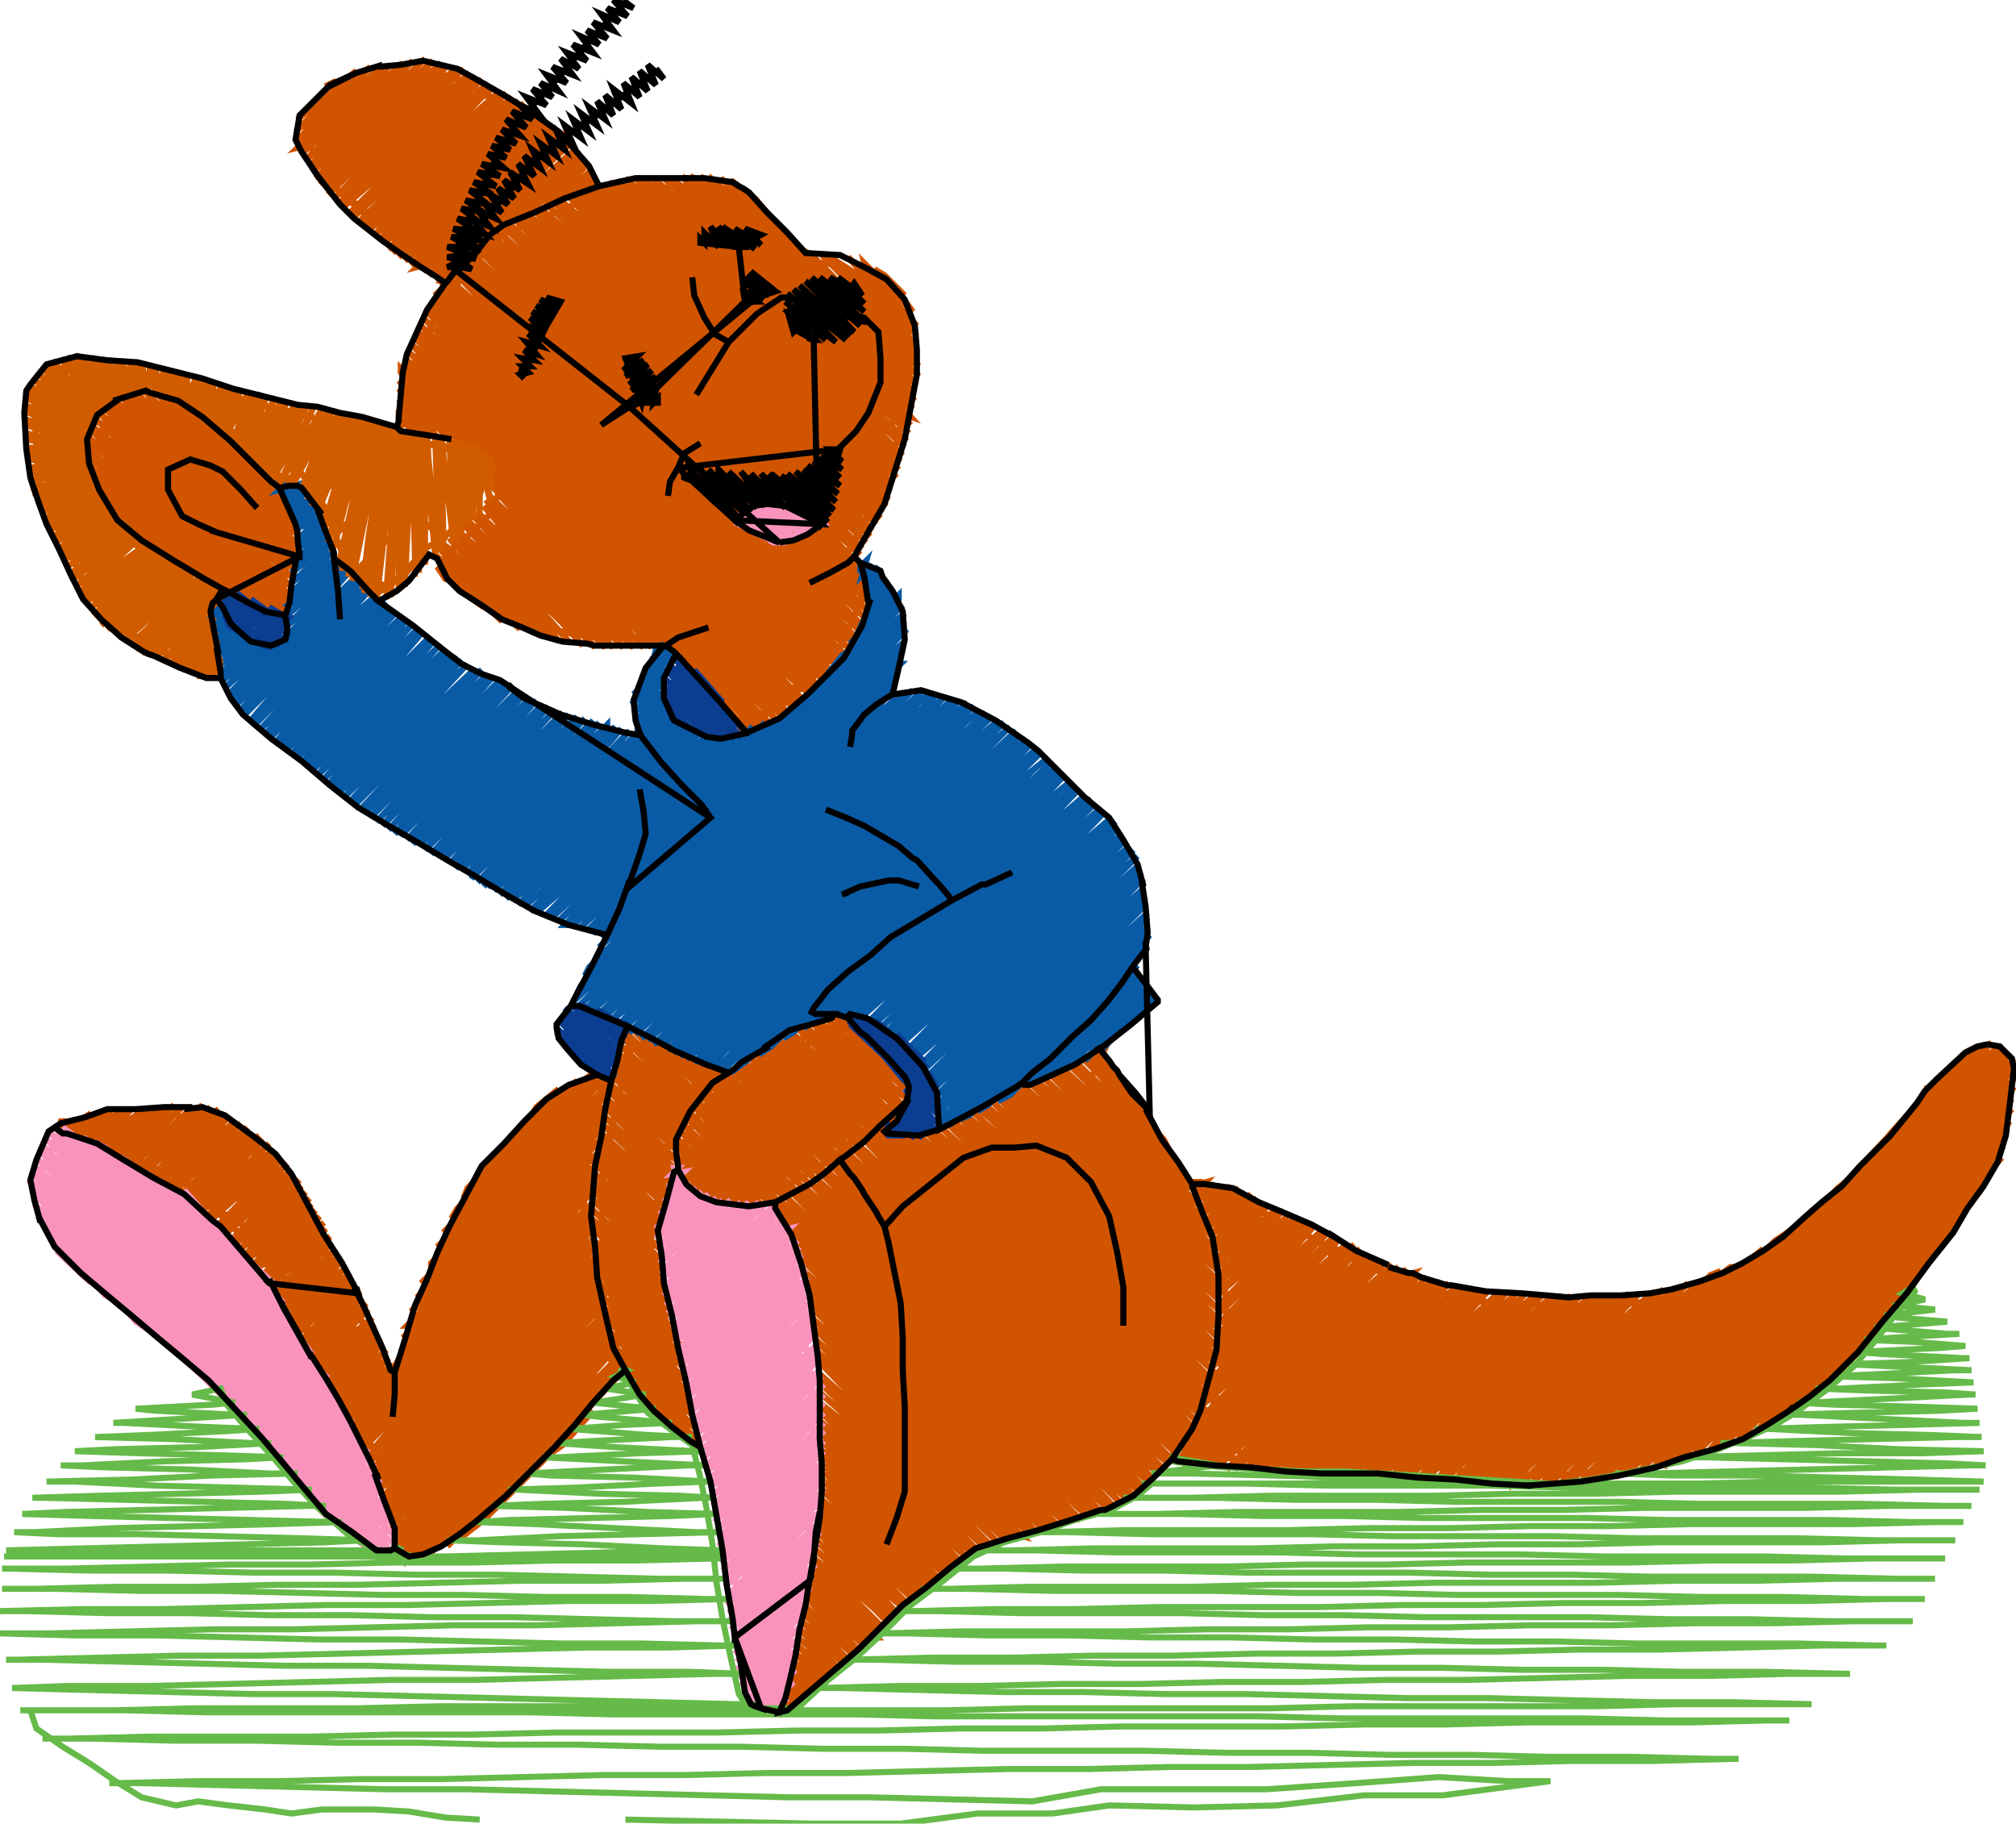 <svg version="1.1" xmlns="http://www.w3.org/2000/svg" xmlns:xlink="http://www.w3.org/1999/xlink" xmlns:ev="http://www.w3.org/2001/xml-events" width="996" height="901" viewBox="0 0 996 901"><path d="M 202,764 205,765 202,764 205,765 220,759 233,749 245,739 255,730 264,720 274,711 284,700 293,688 303,677 299,659 294,642 290,624 289,613 288,602 289,588 289,574 294,555 298,536 295,535 277,543 267,554 257,566 246,577 236,588 229,601 222,614 216,630 209,645 204,661 200,676 195,692 189,677 182,661 176,646 167,630 159,614 150,598 141,582 133,573 124,564 112,558 99,551 93,553 87,551 72,552 56,554 41,555 36,557 47,562 58,567 76,577 93,586 103,595 113,604 125,617 136,630 141,641 151,657 160,672 170,688 177,702 184,715 191,729 196,746 200,763 202,764 200,763 202,764 209,746 217,729 224,711 232,694 239,676 246,659 254,641 261,624 268,606 276,589 283,571 291,554 298,536 298,536 276,544 285,553 292,559 289,586 279,576 262,559 248,574 273,599 289,616 296,652 267,623 238,594 234,590 224,610 232,618 260,646 289,674 298,684 284,699 282,697 254,669 226,641 215,630 207,652 219,664 248,693 270,715 255,729 241,716 213,687 200,675 195,692 186,676 177,660 168,644 160,628 151,612 142,596 133,580 124,564 113,558 135,579 145,590 162,622 179,653 157,631 128,603 100,574 77,551 62,553 75,566 88,579 100,591 113,604 101,593 89,581 77,570 65,566 52,561 36,557 50,554 65,569 70,574 93,586 113,604 126,617 154,645 182,673 191,682 195,692 207,704 219,716 231,728 243,740 240,744 235,739 207,711 179,682 148,652 167,686 186,720 201,734 223,757 202,764 200,770 193,751 187,733 180,715 173,695 166,676 160,658 153,639 146,620 129,611 113,601 96,592 79,582 62,573 46,563 29,554 32,554 28,558 37,553 30,560 45,550 33,561 37,560 50,549 46,554 37,563 55,549 40,564 47,560 60,548 56,553 43,566 65,548 47,567 57,559 71,548 67,552 50,568 76,547 58,565 53,570 67,558 81,547 77,551 56,571 86,546 68,564 59,573 78,557 90,547 87,550 62,575 69,571 94,548 78,563 65,576 88,556 100,546 98,549 68,578 79,570 104,547 89,562 71,580 98,555 108,548 80,576 75,581 89,569 110,550 99,561 78,583 80,582 109,554 113,552 90,575 81,585 100,568 116,554 110,560 84,586 91,581 119,555 100,574 87,588 110,567 122,557 120,560 90,590 101,581 124,560 111,573 92,592 121,566 128,561 102,587 94,594 112,580 130,563 121,572 97,597 103,593 133,565 112,586 99,599 122,579 135,568 132,571 102,601 113,592 137,570 123,585 104,603 132,578 139,573 114,599 107,606 123,591 142,575 133,584 109,608 114,605 144,578 124,598 111,610 134,590 146,581 143,583 114,613 125,604 148,583 134,597 116,615 144,589 149,586 125,610 118,618 135,603 151,589 145,596 121,620 126,617 153,592 136,609 123,622 145,602 154,595 125,625 136,616 156,598 146,608 127,627 158,601 137,622 130,630 147,615 160,604 156,608 132,632 138,629 161,607 148,621 134,635 157,614 163,611 139,635 135,638 148,627 164,614 158,620 136,642 139,641 166,617 149,634 138,645 159,627 168,620 140,648 150,640 169,623 159,633 142,651 171,626 150,647 143,654 160,639 173,629 170,632 145,656 151,653 174,632 161,646 147,659 170,638 176,635 152,659 149,662 161,652 178,638 171,645 150,665 152,665 179,641 162,658 152,668 172,651 181,644 154,671 163,665 182,647 172,657 156,674 184,651 163,671 158,677 173,664 185,654 183,656 160,680 164,677 186,657 174,670 161,683 183,663 188,661 163,685 174,676 189,664 184,669 165,688 191,667 175,683 167,691 185,676 192,671 169,694 176,689 194,674 186,682 170,697 171,699 195,675 204,659 213,643 221,627 230,611 239,595 248,579 256,563 265,547 276,538 256,558 240,575 256,560 285,534 266,553 237,581 231,587 229,592 247,574 275,545 293,530 285,538 257,566 226,597 223,602 238,587 266,559 297,530 276,552 248,580 219,609 229,601 257,573 286,544 301,531 295,537 267,565 239,594 216,616 220,614 248,586 277,558 303,534 286,551 258,579 230,607 213,624 213,627 239,600 268,572 296,543 302,539 277,564 249,593 221,621 208,634 230,614 259,585 287,557 301,545 297,550 268,578 240,606 212,635 206,641 221,627 250,599 278,571 300,551 288,563 259,592 231,620 203,648 212,641 241,613 269,584 298,557 279,577 250,605 222,634 201,655 203,655 232,626 260,598 288,570 297,563 270,591 241,619 213,647 199,661 223,640 251,612 279,583 295,570 289,576 261,604 232,633 204,661 198,668 214,654 242,625 270,597 294,576 280,590 252,618 223,646 195,675 183,687 171,699 172,700 177,696 205,667 233,639 261,611 290,582 294,578 271,603 243,632 215,660 186,688 173,704 196,681 224,653 252,624 281,596 293,583 290,589 262,617 234,645 206,674 177,702 175,707 187,695 215,666 244,638 272,610 293,588 281,602 253,631 225,659 197,687 176,710 178,708 206,680 235,652 263,623 293,594 272,616 244,644 216,673 188,701 178,713 197,694 226,665 254,637 282,609 292,599 264,630 235,658 207,686 179,716 188,707 217,679 245,651 273,622 292,603 283,615 255,643 226,672 198,700 181,720 208,693 236,664 264,636 293,607 274,629 246,657 217,685 189,714 182,723 199,706 227,678 255,650 284,621 293,612 292,616 265,642 237,671 208,699 184,726 190,720 218,692 246,663 275,635 294,616 284,628 256,656 228,684 199,713 185,729 209,705 237,677 266,649 295,620 275,641 247,670 219,698 190,726 186,733 200,719 228,691 257,662 285,634 295,624 294,628 266,655 238,683 210,712 187,736 191,733 219,704 248,676 276,648 296,628 286,641 257,669 229,697 201,725 189,740 210,718 239,690 267,662 297,632 277,654 248,682 220,711 192,739 190,744 201,732 230,703 258,675 286,647 298,635 296,640 268,668 239,696 211,724 191,747 221,717 249,689 277,661 299,639 287,653 259,682 230,710 202,738 192,751 212,731 240,702 268,674 297,646 299,643 278,667 250,695 222,723 193,754 203,744 231,716 259,688 288,660 300,647 297,652 269,681 241,709 213,737 194,758 222,730 251,702 279,673 301,651 288,666 260,694 232,723 204,751 195,762 213,743 242,715 270,687 298,659 302,655 279,680 251,708 223,736 195,766 204,757 233,729 261,701 289,672 303,658 299,665 270,693 242,722 214,750 198,768 224,743 252,714 280,686 304,662 305,664 290,679 262,707 233,735 205,764 199,769 200,770 216,759 231,748 247,736 262,725 278,714 278,714 293,697 264,726 239,751 226,761 254,733 282,705 309,676 301,684 273,712 244,741 221,764 235,748 263,720 291,691 308,673 282,699 253,727 225,755 213,767 215,763 244,734 272,706 300,678 307,669 291,685 262,713 234,742 206,770 224,749 253,721 281,692 305,665 299,671 271,700 243,728 215,756 201,770 200,770 202,768 200,770" fill="none" stroke="#d15400" stroke-width="3" /><path d="M 745,728 748,728 745,728 757,729 769,729 781,728 792,726 806,723 820,720 835,714 851,709 866,703 882,695 893,686 904,677 916,663 928,649 939,635 951,621 963,607 973,590 983,573 986,563 988,552 990,541 991,530 990,524 984,520 971,525 963,533 955,541 945,553 936,564 926,576 916,587 905,596 894,606 883,615 869,623 856,630 842,638 828,641 814,644 798,644 783,645 767,645 749,644 731,643 718,640 705,637 694,633 683,629 668,622 653,614 639,607 624,599 609,592 596,589 601,604 605,618 605,634 606,651 606,667 603,681 599,695 593,707 585,718 601,720 617,721 632,723 648,724 662,724 675,724 689,724 708,725 726,727 745,728 727,723 708,717 690,712 671,707 653,701 634,696 618,703 601,711 585,718 597,701 613,718 617,721 648,724 646,722 619,695 603,679 606,653 625,672 653,700 677,724 707,725 687,706 659,678 630,649 605,624 599,590 608,598 636,627 664,655 693,683 721,711 737,727 745,728 762,719 780,709 797,700 815,690 832,681 850,671 867,662 879,648 892,634 904,621 916,607 929,593 941,579 953,565 965,552 978,538 990,524 990,524 984,520 981,521 967,530 977,540 988,551 983,574 972,563 953,544 940,560 966,585 972,592 961,609 932,580 927,575 913,590 926,603 948,624 935,640 920,625 898,603 882,616 886,620 914,648 922,656 909,671 907,669 880,643 864,626 845,636 848,638 875,665 894,685 878,697 869,688 841,660 822,642 797,645 806,654 835,682 858,706 837,714 829,705 801,677 772,649 769,645 739,644 767,671 795,700 816,721 793,726 789,722 761,694 733,666 704,637 678,625 651,613 670,632 698,660 727,689 755,717 767,729 745,728 745,733 731,719 717,706 702,692 688,679 674,665 660,652 646,638 632,625 617,611 603,598 589,584 591,584 589,586 596,584 591,590 600,585 592,593 604,586 596,594 593,597 608,586 594,600 612,587 606,593 595,604 615,589 596,607 607,599 618,590 616,593 597,611 621,592 607,606 599,615 617,599 624,594 600,618 608,612 627,595 618,605 600,623 631,597 609,619 600,627 618,611 634,598 628,604 600,632 609,625 637,600 619,618 600,636 629,610 640,602 638,604 610,631 600,641 620,624 643,603 630,617 601,646 611,638 639,609 646,605 621,630 601,650 630,623 649,606 640,616 612,644 601,655 621,637 653,608 631,629 601,660 612,650 641,622 656,609 650,615 622,643 601,664 603,664 632,636 659,611 641,629 613,657 600,670 623,650 651,621 662,612 632,642 604,671 598,676 614,663 642,635 666,614 652,628 623,656 597,683 605,677 633,649 661,620 669,615 643,641 614,670 595,689 596,690 624,662 652,634 672,617 662,627 634,655 606,683 592,696 615,676 644,648 675,619 653,640 625,669 597,697 586,707 579,717 606,690 635,661 663,633 678,621 673,626 644,654 616,682 588,711 578,720 597,703 626,675 654,647 681,622 664,639 635,668 607,696 581,723 588,717 617,689 645,660 673,632 684,623 682,625 655,653 626,681 598,710 584,724 608,702 636,674 664,646 688,625 674,639 646,667 617,695 588,724 599,716 627,688 655,659 684,631 691,626 665,652 637,680 608,709 593,725 618,701 646,673 675,645 695,627 684,638 656,666 628,694 599,722 597,725 609,715 637,687 666,659 694,630 698,629 675,651 647,680 619,708 601,725 628,701 657,672 685,644 701,630 695,637 666,665 638,693 610,722 606,726 620,714 648,686 676,658 705,631 686,650 657,679 629,707 610,726 639,700 667,671 695,643 708,633 705,636 677,664 649,692 620,721 615,726 630,713 658,685 686,657 712,633 696,649 668,678 640,706 619,727 649,699 678,670 706,642 716,634 714,636 687,663 659,691 631,720 623,727 640,712 669,684 697,656 720,635 707,648 678,677 650,705 627,728 660,698 688,669 716,641 724,636 698,662 669,690 641,719 632,728 651,711 679,683 707,655 727,637 717,648 689,676 660,704 636,728 642,725 670,697 698,669 727,640 731,638 708,661 680,690 651,718 640,729 661,710 689,682 718,654 735,638 727,647 699,675 671,703 644,729 652,724 680,696 709,668 740,639 718,660 690,689 662,717 649,730 671,710 700,681 728,653 744,639 738,646 709,674 681,702 654,730 662,723 691,695 719,667 749,639 729,659 700,688 672,716 658,730 682,709 710,680 738,652 753,640 748,645 720,673 691,701 663,729 673,722 701,694 729,666 758,640 739,658 711,687 683,715 668,729 692,708 720,679 749,651 762,640 758,644 730,672 702,700 673,729 683,721 712,693 740,665 767,640 750,658 721,686 693,714 678,729 703,707 731,678 759,650 772,640 769,643 741,671 712,699 682,729 694,720 722,692 750,664 776,640 760,657 732,685 703,713 687,730 713,706 741,678 770,649 781,640 779,642 751,670 723,699 694,727 691,730 704,720 732,691 761,663 786,640 770,656 742,684 714,712 696,730 723,705 752,677 780,648 791,640 789,642 761,669 733,698 705,726 701,730 714,719 743,690 771,662 795,640 781,655 752,683 724,711 705,730 734,704 762,676 790,647 800,640 798,642 772,668 743,697 715,725 710,731 725,718 753,689 781,661 805,639 791,654 763,682 734,710 714,731 744,703 772,675 801,646 810,639 782,667 754,696 726,724 718,732 735,717 763,688 792,660 816,639 801,653 773,681 745,709 722,732 727,730 755,702 783,674 811,646 822,637 792,667 764,695 736,723 727,732 746,716 774,688 802,659 828,636 812,652 784,680 755,708 732,732 737,729 765,701 793,673 821,645 834,634 831,637 803,666 775,694 746,722 736,732 756,715 784,687 813,658 840,633 822,651 794,679 766,708 741,732 747,729 775,700 804,672 832,644 845,630 850,628 842,636 813,665 785,693 757,721 745,733 763,727 781,721 799,716 817,710 836,704 854,698 872,693 890,687 908,681 897,690 919,667 931,653 909,675 886,698 880,701 899,683 927,654 943,639 950,626 946,633 918,662 890,690 875,704 870,707 880,697 908,669 936,641 961,613 966,606 955,620 927,648 898,676 870,705 866,709 889,684 917,655 945,627 968,603 971,597 964,606 936,634 907,663 879,691 859,711 869,698 898,670 926,642 954,613 978,589 982,582 973,592 945,621 916,649 888,677 860,706 852,713 851,712 878,685 907,656 935,628 963,600 989,572 982,579 954,607 925,635 897,664 869,692 845,716 859,699 887,671 916,643 944,614 972,586 990,566 963,593 934,622 906,650 878,678 849,707 837,719 840,714 868,686 896,657 925,629 953,601 981,572 991,560 971,580 943,608 915,636 887,665 858,693 829,722 849,700 877,672 905,644 934,615 962,587 993,554 980,566 952,594 924,623 896,651 867,679 839,707 822,725 829,715 858,686 886,658 914,630 942,602 971,573 994,548 989,552 961,581 933,609 905,637 876,665 848,694 820,722 816,726 838,701 867,673 895,644 923,616 951,588 980,560 994,543 970,567 942,595 913,624 885,652 857,680 829,708 810,727 819,716 847,687 876,659 904,631 932,603 960,574 989,546 995,537 979,553 951,582 922,610 894,638 866,666 838,695 809,723 804,728 828,702 856,674 884,645 913,617 941,589 969,561 996,532 988,540 960,568 931,596 903,624 875,653 847,681 818,709 798,730 809,717 837,688 865,660 893,632 922,603 950,575 978,547 996,527 969,554 940,582 912,611 884,639 855,667 827,696 799,724 791,732 791,730 818,703 846,675 874,646 902,618 931,590 959,561 987,533 995,523 978,541 949,569 921,597 893,625 864,654 836,682 808,710 786,732 798,718 826,689 855,661 883,633 911,604 940,576 968,548 993,520 987,527 958,555 930,583 902,612 873,640 845,668 817,697 789,725 781,732 807,704 835,676 864,647 892,619 920,591 949,562 977,534 990,519 967,541 939,570 911,598 882,626 854,655 826,683 797,711 775,733 788,718 816,690 844,662 873,634 901,605 929,577 958,549 986,520 987,517 976,528 948,556 920,584 891,613 863,641 835,669 806,697 778,726 770,734 797,705 825,676 853,648 882,620 910,592 938,563 966,535 984,515 957,542 929,571 900,599 872,627 844,656 815,684 787,712 765,734 763,734 777,719 806,691 834,663 862,635 891,606 919,578 947,550 975,521 981,516 978,517 965,530 952,543 938,557 914,584 925,572 934,560 945,548 956,536 951,538 956,536 973,519 977,517 966,529 937,557 913,583 908,587 881,614 853,642 824,670 796,698 768,727 761,734 786,706 815,677 843,649 871,621 886,607 877,613 862,628 833,656 805,685 777,713 757,733 767,720 795,692 824,664 852,635 871,617 865,622 842,643 814,671 786,699 757,728 752,733 776,707 804,678 833,650 857,626 855,626 851,629 823,657 795,686 766,714 747,733 745,733 747,731 745,733" fill="none" stroke="#d15400" stroke-width="3" /><path d="M 386,843 387,840 386,843 394,826 403,809 411,792 420,775 428,757 437,740 445,723 453,706 462,689 470,672 479,655 487,638 495,621 504,604 512,586 521,569 529,552 538,535 546,518 544,518 545,531 559,540 540,519 546,525 553,534 537,521 560,544 570,555 568,554 539,525 534,522 547,535 575,563 578,569 554,545 530,524 533,526 561,554 586,580 569,564 540,536 527,525 548,545 576,574 590,588 583,583 555,555 524,527 534,536 562,565 590,593 594,597 569,574 541,546 521,528 548,556 577,584 598,606 584,594 556,565 527,537 518,530 535,547 563,575 591,603 600,612 570,585 542,557 514,531 521,538 549,566 578,594 601,618 585,604 557,576 528,548 511,533 536,557 564,585 592,614 603,624 600,623 571,595 543,567 515,539 508,534 522,548 550,577 579,605 603,629 586,614 558,586 529,558 504,535 508,539 537,568 565,596 593,624 603,634 601,634 572,606 544,577 516,549 501,536 523,559 551,587 580,615 603,639 587,625 559,597 530,568 502,540 498,538 509,550 538,578 566,606 594,635 603,643 573,616 545,588 517,559 495,540 497,542 524,569 552,597 581,626 603,648 588,635 560,607 531,579 503,550 492,541 510,560 539,588 567,617 595,645 603,653 601,653 574,626 546,598 518,570 489,543 497,551 525,579 553,608 582,636 603,657 589,646 561,617 532,589 504,561 486,545 511,570 540,599 568,627 596,655 603,662 575,637 547,608 519,580 490,552 482,546 498,561 526,590 554,618 582,646 603,667 590,656 561,628 533,599 505,571 479,548 484,552 512,581 540,609 569,637 597,666 602,671 576,647 548,619 520,590 491,562 476,550 499,572 527,600 555,628 583,657 601,674 591,666 562,638 534,610 506,581 478,553 473,551 485,563 513,591 541,619 570,648 598,676 600,678 577,657 549,629 520,601 492,572 470,553 472,555 499,582 528,610 556,639 584,667 599,682 592,677 563,648 535,620 507,592 479,564 467,554 486,573 514,601 542,630 571,658 598,686 578,668 550,639 521,611 493,583 464,556 472,564 500,593 529,621 557,649 585,677 597,690 593,687 564,659 536,630 508,602 479,574 461,558 487,584 515,612 543,640 572,668 596,693 579,678 551,650 522,622 494,593 466,565 457,559 473,575 501,603 530,631 558,659 586,688 595,696 592,696 565,669 537,641 509,613 480,584 453,560 459,566 488,594 516,622 544,650 573,679 594,700 580,688 552,660 523,632 495,604 467,575 449,560 474,585 502,613 531,642 559,670 587,698 592,703 566,679 538,651 510,623 481,595 453,566 444,560 460,576 489,604 517,633 545,661 574,689 590,706 589,707 581,699 553,671 524,642 496,614 468,586 441,559 440,559 445,548 444,548 445,549 442,548 445,552 439,550 443,554 437,552 441,557 440,558 436,554 435,554 434,555 447,567 475,595 503,624 532,652 560,680 588,709 560,680 532,652 503,624 475,595 447,567 433,556 454,577 482,605 511,633 539,662 567,690 587,710 574,700 546,671 518,643 490,615 461,586 431,558 440,568 469,596 497,624 525,653 553,681 582,709 585,713 561,691 533,662 504,634 476,606 448,577 428,560 455,587 483,615 512,644 540,672 568,700 583,715 575,710 547,682 519,653 491,625 462,597 434,568 426,562 441,578 470,606 498,635 526,663 554,691 581,718 562,701 533,673 505,644 477,616 449,588 423,565 428,569 456,597 484,626 512,654 541,682 569,711 579,721 548,692 520,664 492,635 463,607 435,579 421,567 442,588 471,617 499,645 527,673 555,702 577,723 563,711 534,683 506,655 478,626 450,598 418,569 429,580 457,608 485,636 513,664 542,693 570,721 575,726 549,702 521,674 492,646 464,617 436,589 416,571 443,599 471,627 500,655 528,684 556,712 573,728 564,722 535,693 507,665 479,637 451,609 422,580 413,574 430,590 458,618 486,646 514,675 543,703 570,731 550,713 522,684 493,656 465,628 437,600 411,576 416,581 444,609 472,637 501,666 529,694 557,722 568,733 536,704 508,675 480,647 451,619 423,591 408,578 430,600 459,629 487,657 515,685 544,713 565,735 551,723 523,695 494,666 466,638 438,610 410,582 406,580 417,591 445,620 473,648 502,676 530,704 558,733 563,737 537,714 509,686 481,658 452,629 424,601 403,582 431,611 460,639 488,667 516,695 545,724 560,739 552,733 524,705 495,677 467,649 439,620 410,592 400,584 418,602 446,630 474,658 503,687 531,715 556,740 538,724 510,696 482,668 453,640 425,611 397,586 404,593 432,621 461,649 489,678 517,706 546,734 553,742 525,715 496,687 468,659 440,631 411,602 394,587 419,612 447,640 475,669 504,697 532,725 550,744 539,735 511,707 483,678 454,650 426,622 398,593 391,589 405,603 433,631 462,660 490,688 518,716 547,745 525,726 497,698 469,669 441,641 412,613 388,591 391,594 420,622 448,651 476,679 505,707 533,736 544,747 540,745 512,717 484,689 455,660 427,632 399,604 385,593 406,613 434,642 463,670 491,698 519,727 541,748 526,736 498,708 470,680 442,651 413,623 383,595 392,604 421,633 449,661 477,689 505,718 534,746 537,749 513,727 484,699 456,671 428,642 400,614 384,598 386,603 407,624 435,652 464,680 492,709 520,737 534,751 527,747 499,718 471,690 443,662 414,633 389,608 392,613 394,615 422,643 450,671 478,700 506,728 530,752 514,738 485,709 457,681 429,653 401,624 394,620 408,634 436,662 464,691 493,719 521,747 527,753 500,729 472,700 443,672 415,644 395,626 423,653 451,682 479,710 507,738 523,754 515,748 486,720 458,691 430,663 402,635 397,633 409,645 437,673 465,701 494,729 519,755 501,739 473,711 444,682 416,654 399,639 423,664 452,692 480,720 508,749 516,756 487,730 459,702 431,674 402,645 400,645 410,655 438,683 466,711 495,740 512,757 502,749 474,721 445,693 417,665 401,651 424,674 453,703 481,731 509,758 488,740 460,712 432,684 403,656 402,656 411,665 439,694 467,722 496,750 505,759 501,758 475,731 446,703 418,675 402,661 425,685 454,713 482,741 501,760 489,751 461,723 433,694 403,667 412,676 440,704 468,732 498,762 476,742 447,714 419,685 404,672 426,695 455,723 483,752 494,763 462,733 434,705 404,678 413,686 441,714 469,743 490,764 477,752 448,724 420,696 405,683 427,705 456,734 484,762 487,765 463,743 435,715 405,688 414,696 442,725 470,753 483,766 477,763 449,734 421,706 405,693 428,716 456,744 481,768 464,754 436,725 405,697 415,707 443,735 471,763 478,770 450,745 422,716 405,702 429,726 457,754 476,773 465,764 436,736 408,707 405,707 415,717 444,745 473,775 451,755 423,727 406,712 430,736 458,765 471,777 466,774 437,746 409,718 406,717 416,727 445,756 468,779 452,765 424,737 406,721 431,747 459,775 465,781 438,756 410,728 406,726 417,738 446,766 463,783 453,776 425,747 406,731 432,757 460,785 439,767 411,739 406,736 418,748 447,776 457,787 426,758 405,740 433,768 455,789 440,777 412,749 404,744 419,759 448,787 452,791 427,768 404,748 434,778 449,793 441,788 413,759 403,752 420,769 447,795 428,779 403,756 407,760 435,788 444,798 414,770 402,760 421,779 442,800 428,789 402,765 408,770 436,799 440,802 415,780 401,769 422,790 437,805 429,799 401,773 408,781 435,807 416,790 400,777 423,800 433,809 429,809 402,781 399,780 409,791 430,812 417,801 398,784 424,810 428,814 403,792 397,788 410,801 425,816 418,811 396,792 422,818 404,802 396,796 411,812 420,821 417,820 395,800 398,803 418,823 405,812 395,805 412,822 415,825 394,809 399,813 413,827 406,823 394,813 410,829 393,817 400,824 408,832 392,821 405,834 392,825 400,834 403,836 391,829 400,838 389,832 397,840 388,836 395,842 387,840 392,844 386,843 388,845 386,843" fill="none" stroke="#d15400" stroke-width="3" /><path d="M 339,705 338,702 339,705 335,686 331,667 328,647 324,628 320,609 325,592 330,575 330,562 337,551 343,540 353,532 339,526 325,520 311,514 308,530 305,545 301,561 298,576 298,592 297,607 298,617 299,627 302,640 306,654 309,667 317,681 325,694 339,705 335,686 330,667 326,648 322,628 317,609 313,590 313,571 312,552 312,533 311,514 311,514 330,522 319,533 304,549 298,582 313,566 342,538 349,530 352,531 343,541 353,532 343,541 330,562 329,578 307,600 297,610 307,600 329,578 321,614 300,634 307,655 325,637 329,660 317,672 314,675 324,692 334,682 339,705 340,712 331,705 321,697 321,697 317,691 332,706 340,712 336,695 331,678 327,661 322,644 318,627 313,610 309,593 312,578 316,562 319,547 332,541 346,535 359,529 359,529 354,526 360,532 345,522 353,530 357,534 337,519 340,521 355,537 347,531 329,515 352,539 333,522 320,512 341,532 350,541 320,513 312,508 327,523 348,544 334,533 309,510 313,514 341,542 345,546 320,524 307,512 328,533 343,549 335,543 306,516 314,524 342,552 321,534 305,520 329,544 340,555 336,553 308,525 304,524 315,535 338,558 322,544 304,528 330,554 336,561 309,535 303,532 316,545 335,564 323,555 302,536 304,538 331,564 335,569 310,546 301,539 317,556 335,574 324,565 300,543 303,547 331,575 334,578 310,556 299,547 318,566 333,581 325,576 298,551 304,557 332,585 311,567 297,555 319,576 331,589 326,586 296,559 305,567 330,592 312,577 296,563 320,587 329,596 299,568 295,567 306,578 328,600 313,587 294,570 321,597 327,604 300,578 293,574 307,588 326,607 314,598 292,578 321,607 325,611 300,589 292,583 308,599 326,617 315,608 292,587 322,618 327,623 301,599 292,592 309,609 328,628 316,619 292,597 295,600 323,628 329,634 302,610 292,602 310,619 330,640 317,629 292,606 296,610 324,639 332,646 330,647 303,620 292,612 311,630 333,652 318,639 293,617 297,621 325,649 334,658 332,659 304,630 293,622 311,640 336,664 319,650 294,627 298,631 326,659 337,670 333,669 305,641 295,633 312,650 338,676 320,660 297,640 327,670 339,682 334,679 306,651 298,646 313,661 340,688 321,671 300,652 328,680 342,694 335,690 307,662 301,658 314,671 343,700 322,681 303,665 329,691 344,706 336,700 308,672 305,671 315,682 345,712 322,691 310,679 314,685 330,701 341,712 340,712 338,710 340,712" fill="none" stroke="#d15400" stroke-width="3" /><path d="M 370,357 373,356 370,357 386,349 400,336 414,322 420,309 426,296 422,282 418,275 426,261 434,246 439,231 444,215 447,200 449,185 449,173 448,160 442,148 434,140 425,136 415,131 398,129 386,116 373,103 361,94 351,92 338,92 324,93 311,93 294,97 279,103 263,110 248,116 238,126 229,137 219,147 214,159 208,172 203,184 202,196 201,208 206,210 219,211 231,214 244,223 248,239 243,253 232,264 220,275 224,283 234,291 243,298 256,304 269,310 282,313 295,315 313,315 331,315 344,329 357,343 370,357 371,357 362,340 353,323 343,306 334,290 325,273 316,256 307,239 297,222 288,205 279,188 270,172 260,155 251,138 242,121 219,147 211,168 203,189 231,161 259,133 287,105 295,97 327,93 310,110 282,139 253,167 225,195 210,210 233,216 248,201 276,173 304,145 333,116 356,93 374,104 356,122 327,150 299,179 271,207 245,232 248,239 243,253 232,264 220,274 220,276 224,283 237,269 265,241 294,213 322,185 350,156 378,128 388,119 398,129 405,130 401,134 373,162 345,190 316,219 288,247 260,275 240,295 258,306 283,281 311,253 339,225 368,196 396,168 424,140 427,137 443,150 419,174 390,202 362,230 334,259 306,287 280,312 306,315 328,293 357,265 385,236 413,208 441,180 448,173 445,205 436,214 408,242 379,270 351,299 333,317 347,332 374,305 402,276 431,248 435,244 418,274 423,285 397,310 369,339 361,347 371,357 385,345 400,334 414,322 371,357 367,361 354,347 342,334 329,320 311,314 293,309 275,303 256,297 238,292 220,286 220,286 216,280 232,295 239,300 230,291 214,273 223,282 248,307 244,300 217,271 237,291 256,310 258,309 229,281 219,269 222,271 250,300 264,313 243,290 222,266 236,280 264,309 271,315 257,299 228,271 224,264 249,289 276,317 270,308 242,280 226,262 235,270 263,298 282,318 256,289 229,259 248,279 277,307 288,319 269,298 241,269 231,257 234,260 262,288 290,316 294,320 283,307 255,278 234,255 247,269 276,297 299,320 297,316 268,287 240,259 236,253 261,278 289,306 303,320 282,296 254,268 239,250 246,258 275,287 303,315 308,320 296,305 267,277 240,247 260,267 288,296 313,320 309,314 281,286 253,258 241,244 245,248 274,276 302,304 318,320 295,295 266,267 243,240 259,257 287,285 316,313 322,320 308,304 280,275 252,247 242,235 244,238 273,266 301,294 327,320 329,320 340,304 350,288 361,272 372,256 382,240 393,225 403,209 414,193 425,177 435,161 446,145 437,136 432,133 441,143 448,150 451,154 449,152 427,130 428,134 453,161 435,143 419,127 442,153 453,166 450,163 421,134 410,127 429,144 453,171 436,154 406,126 415,135 443,163 453,176 450,173 422,145 397,127 373,98 388,119 401,126 429,154 453,178 429,154 401,126 389,121 373,98 361,89 380,107 409,136 437,164 454,181 444,174 416,145 388,117 356,88 367,98 395,127 423,155 451,183 454,186 430,165 402,136 374,108 350,87 353,90 381,118 409,146 438,174 453,190 445,184 417,156 388,127 360,99 346,87 368,109 396,137 424,165 452,194 431,175 403,147 375,119 347,90 341,87 354,100 382,128 410,156 439,185 452,198 446,194 418,166 389,138 361,110 337,87 340,91 368,119 397,148 425,176 451,202 432,185 404,157 376,129 347,101 332,88 355,110 383,139 411,167 440,195 450,206 447,205 419,176 390,148 362,120 334,92 328,88 341,101 369,130 398,158 426,186 450,210 433,196 405,168 377,139 348,111 323,88 327,92 356,121 384,149 412,177 441,205 449,214 420,187 391,159 363,130 335,102 318,88 342,112 370,140 399,168 427,197 448,218 434,206 406,178 378,150 349,121 321,93 314,88 328,103 357,131 385,159 413,188 442,216 447,221 421,197 392,169 364,141 336,112 309,88 315,94 343,122 371,150 400,179 428,207 446,225 435,217 407,188 379,160 350,132 322,103 305,89 329,113 358,141 386,170 414,198 442,226 445,228 422,208 393,179 365,151 337,123 308,94 301,90 316,104 344,132 372,161 401,189 429,217 444,232 436,227 408,199 380,170 351,142 323,114 298,91 302,95 330,123 359,152 387,180 415,208 443,236 422,218 394,190 366,161 338,133 309,105 294,91 317,114 345,143 373,171 402,199 430,228 441,239 437,237 409,209 381,181 352,152 324,124 296,96 290,93 303,106 331,134 360,162 388,190 416,219 440,243 423,228 395,200 367,172 339,143 310,115 287,94 289,97 318,125 346,153 374,181 402,210 431,238 439,247 437,246 410,219 381,191 353,163 325,134 297,106 284,96 304,116 332,144 361,172 389,201 417,229 438,250 424,239 396,210 368,182 340,154 311,126 281,97 290,107 319,135 347,163 375,192 403,220 432,248 436,253 411,230 382,201 354,173 326,145 298,117 277,99 305,126 333,155 361,183 390,211 418,239 435,256 425,249 397,221 369,192 340,164 312,136 284,108 274,100 291,117 320,146 348,174 376,202 404,230 433,259 412,240 383,212 355,183 327,155 299,127 270,101 278,108 306,137 334,165 362,193 391,221 419,250 431,262 426,259 398,231 370,203 341,175 313,146 285,118 267,103 292,128 320,156 349,184 377,212 405,241 430,265 413,250 384,222 356,194 328,166 299,137 271,109 264,104 279,119 307,147 335,175 363,204 392,232 420,260 428,268 399,241 371,213 342,185 314,157 286,128 260,105 265,110 293,138 321,166 350,195 378,223 406,251 426,271 414,261 385,233 357,204 329,176 300,148 272,119 257,107 279,129 308,157 336,186 364,214 393,242 421,270 425,274 400,252 372,224 343,195 315,167 287,139 258,110 254,108 266,120 294,148 322,177 351,205 379,233 407,261 427,282 415,271 386,243 358,215 330,186 301,158 273,130 251,110 253,112 280,139 309,168 337,196 365,224 394,253 422,281 429,288 401,262 373,234 344,206 316,177 288,149 259,121 248,111 267,130 295,159 323,187 352,215 380,244 408,272 431,294 415,282 387,253 359,225 331,197 302,168 274,140 245,113 253,121 281,150 310,178 338,206 366,235 394,263 423,291 430,298 402,273 374,244 345,216 317,188 289,159 260,131 242,115 268,141 296,169 324,197 353,226 381,254 409,282 429,302 416,292 388,264 360,235 332,207 303,179 275,150 247,122 239,117 254,132 282,160 311,188 339,217 367,245 395,273 424,302 427,305 403,283 374,255 346,226 318,198 290,170 261,141 237,119 240,123 269,151 297,179 325,208 354,236 382,264 410,293 426,309 417,302 389,274 361,246 333,217 304,189 276,161 248,133 235,122 255,142 283,170 312,199 340,227 368,255 396,284 425,312 404,293 375,265 347,237 319,208 291,180 262,152 232,124 241,133 270,162 298,190 326,218 354,246 383,275 411,303 423,315 418,313 390,284 362,256 333,228 305,199 277,171 249,143 230,127 256,153 284,181 313,209 341,237 369,266 397,294 422,318 405,304 376,275 348,247 320,219 292,190 263,162 235,134 228,129 242,144 271,172 299,200 327,228 355,257 384,285 412,313 420,321 391,295 363,266 334,238 306,210 278,182 250,153 226,132 229,135 257,163 285,191 313,219 342,248 370,276 398,304 418,324 406,314 377,286 349,257 321,229 292,201 264,173 236,144 224,134 243,154 272,182 300,211 328,239 356,267 385,295 413,324 416,327 392,305 364,277 335,248 307,220 279,192 251,164 221,137 230,145 258,173 286,202 314,230 343,258 371,286 399,315 414,329 407,324 378,296 350,268 322,240 293,211 265,183 237,155 219,139 244,164 272,193 301,221 329,249 357,277 386,306 411,332 393,315 365,287 336,259 308,231 280,202 251,174 223,146 217,142 231,155 259,184 287,212 315,240 344,268 372,297 400,325 409,334 406,333 379,306 351,278 323,250 294,222 266,193 238,165 215,144 217,147 245,175 273,203 302,231 330,260 358,288 387,316 407,336 394,326 366,297 337,269 309,241 281,213 252,184 224,156 213,148 231,166 260,194 288,222 316,251 345,279 373,307 401,335 404,339 380,317 352,289 324,260 295,232 267,204 239,175 212,151 218,157 246,185 274,213 303,242 331,270 359,298 387,326 402,341 395,336 367,308 338,280 310,251 282,223 253,195 225,166 211,154 232,176 261,204 289,233 317,261 346,289 374,317 400,343 381,327 353,299 325,271 296,242 268,214 240,186 209,157 219,167 247,195 275,224 304,252 332,280 360,309 388,337 397,346 367,318 339,290 311,262 283,233 254,205 226,177 208,161 233,186 262,215 290,243 318,271 346,300 375,328 395,348 382,338 354,309 326,281 297,253 269,224 241,196 212,168 206,164 220,177 248,206 276,234 305,262 333,291 361,319 389,347 393,350 368,329 340,300 312,272 284,244 255,215 227,187 205,167 207,169 234,197 263,225 291,253 319,282 347,310 376,338 390,353 383,348 355,320 326,291 298,263 270,235 242,206 213,178 203,170 221,188 249,216 277,244 306,273 334,301 362,329 388,355 369,339 341,311 313,282 285,254 256,226 228,197 202,174 207,179 235,207 264,235 292,264 320,292 348,320 377,349 384,356 356,330 327,302 299,273 271,245 243,217 214,189 200,177 222,198 250,226 278,255 306,283 335,311 363,340 381,358 370,349 342,321 314,293 285,264 257,236 229,208 199,180 208,189 236,218 265,246 293,274 321,302 349,331 378,359 376,360 357,340 328,312 300,284 272,255 244,227 215,199 198,182 198,184 212,198 226,212 240,226 227,215 214,204 196,211 196,210 197,212 197,206 206,215 203,211 197,202 211,215 197,197 210,210 216,216 203,200 197,192 222,217 216,209 197,188 209,200 228,219 234,222 230,218 202,190 198,184 223,209 240,226 251,237 279,265 307,293 336,322 364,350 374,360 343,331 315,303 286,275 258,247 241,231 265,256 294,284 322,313 350,341 371,362 368,361 358,351 355,348 355,348 358,351 368,361 367,361 365,359 367,361" fill="none" stroke="#d15400" stroke-width="3" /><path d="M 229,129 231,126 229,129 240,112 251,96 262,79 262,79 271,72 263,80 254,90 245,100 273,73 280,68 254,94 237,112 232,118 235,115 264,87 283,70 273,79 245,108 231,121 255,100 285,73 264,93 236,121 229,128 229,129 242,118 256,106 269,95 281,95 293,94 293,95 295,91 290,96 294,87 282,99 292,84 285,91 274,102 275,99 290,81 266,106 284,85 289,78 275,92 258,109 265,99 287,76 284,79 255,107 248,114 240,120 240,120 232,130 231,129 246,114 274,86 286,74 286,74 274,86 246,114 231,129 229,129 231,127 229,129 226,130 226,130 227,127 226,130 233,115 240,99 247,84 254,68 261,53 255,62 264,55 259,60 248,71 244,77 267,57 250,73 242,82 239,87 260,66 270,59 241,87 237,91 235,96 251,80 272,61 261,73 233,101 230,105 242,94 270,65 275,63 252,86 230,108 233,107 261,79 278,65 271,72 243,100 229,114 227,118 241,104 270,75 279,66 280,66 266,79 275,73 274,74 280,68 280,66 269,77 267,79 266,79 265,80 253,93 227,118 234,114 254,94 246,104 244,106 226,124 239,113 233,122 226,129 226,130 230,132 231,127 227,130 226,130 228,128 226,130 220,134 220,134 222,132 220,134 222,132 222,122 228,108 234,94 240,80 248,68 255,55 241,47 226,39 212,35 193,37 188,36 177,41 165,45 153,59 150,68 159,81 167,94 178,104 190,114 201,124 211,129 220,134 207,124 194,114 180,104 167,94 220,134 215,119 210,103 205,88 200,72 218,67 237,61 255,56 255,56 226,39 203,36 223,55 243,75 232,96 216,80 187,51 177,41 158,54 180,76 208,104 223,119 220,134 218,139 209,123 199,107 190,91 181,74 171,58 162,42 162,42 166,40 147,59 176,35 157,54 146,65 167,47 183,33 177,39 148,68 146,70 158,60 189,32 168,53 147,73 151,72 177,46 193,32 187,38 159,67 149,76 168,59 199,31 178,52 151,79 159,73 188,45 204,30 197,37 169,66 153,82 179,58 210,29 188,51 160,79 154,85 170,72 198,44 214,30 208,36 179,65 156,88 161,86 189,57 218,31 199,50 170,78 158,91 180,71 208,43 221,32 218,36 190,64 160,93 171,85 199,56 225,34 209,49 181,77 162,96 190,70 219,42 229,34 200,63 172,91 165,98 181,84 210,56 232,36 219,48 191,77 168,100 173,98 201,69 229,41 235,38 210,62 182,90 170,102 192,83 220,55 238,39 230,47 202,76 173,105 183,97 211,68 241,41 221,61 193,89 175,107 202,82 231,54 244,43 240,46 212,75 184,103 178,109 193,96 222,67 247,45 231,60 203,88 180,111 184,109 213,81 241,53 250,46 222,74 194,102 183,113 204,95 232,66 253,48 242,59 213,87 185,116 195,108 223,80 251,52 256,50 233,73 204,101 188,118 214,94 242,65 259,51 252,58 224,86 195,115 190,120 205,107 233,79 259,56 243,72 215,100 192,123 196,121 224,93 253,65 257,60 254,65 234,85 206,114 194,125 215,106 244,78 251,71 248,77 225,99 197,127 206,120 235,92 242,87 216,113 200,129 226,105 239,95 235,98 207,127 203,131 217,119 235,104 227,112 206,132 210,131 232,111 218,126 209,134 227,118 229,119 212,136 218,132 227,125 215,138 228,129 218,139 222,140 228,130 218,139 220,137 218,139" fill="none" stroke="#d15400" stroke-width="3" /><path d="M 139,299 139,296 139,299 140,288 141,277 144,271 142,260 138,251 133,241 122,230 110,220 99,209 85,201 72,198 62,203 52,208 48,219 49,230 56,243 62,255 73,265 86,273 99,280 112,288 126,294 139,299 127,286 114,273 102,260 89,247 77,234 64,221 52,208 53,237 66,223 87,202 105,214 90,230 63,256 80,269 85,264 113,236 120,229 134,244 108,271 98,280 118,291 131,277 143,265 139,299 138,304 122,295 106,285 90,276 74,266 58,257 56,256 65,265 70,270 75,273 57,255 54,251 52,247 80,275 85,278 71,264 49,242 47,238 64,254 90,281 95,284 85,273 56,245 44,230 49,235 77,263 101,287 108,291 98,282 70,254 43,224 63,244 91,272 112,294 112,291 84,263 55,234 43,219 48,225 76,253 105,281 121,298 97,271 69,243 44,216 62,234 90,262 118,290 129,301 111,280 83,252 55,224 46,213 75,242 104,271 132,299 136,303 138,304 138,288 138,271 137,255 137,238 137,238 119,221 101,204 104,208 133,236 138,241 140,246 138,244 112,218 95,201 89,197 119,227 144,252 147,257 126,237 98,209 82,194 105,218 134,246 147,260 141,256 113,228 84,200 76,193 92,209 120,238 148,265 127,247 99,219 71,193 78,200 106,229 135,257 149,271 142,267 114,238 85,210 67,194 93,220 121,248 148,275 128,258 100,229 72,201 64,196 79,211 107,239 136,267 146,278 143,277 115,249 86,220 61,197 65,202 94,230 122,258 146,282 129,268 101,240 73,211 58,199 80,221 108,249 137,278 145,286 116,259 87,231 59,202 55,201 66,212 95,240 123,269 145,291 130,278 102,250 74,222 52,202 81,231 109,260 137,288 144,295 116,269 88,241 60,213 49,204 67,222 96,251 124,279 144,299 131,289 103,260 75,232 47,207 54,213 82,242 110,270 138,298 143,303 117,280 89,251 61,223 46,211 68,233 96,261 125,289 140,305 138,304 136,302 138,304" fill="none" stroke="#d15400" stroke-width="3" /><path d="M 362,590 365,590 362,590 376,591 385,588 399,580 413,571 427,559 441,546 445,537 443,532 431,519 418,506 415,505 399,512 383,518 371,527 358,536 347,548 339,561 339,578 342,583 355,590 362,590 360,572 359,554 357,536 357,536 388,521 418,506 412,512 384,541 355,569 342,583 362,590 378,581 394,572 409,564 425,555 441,546 441,546 445,537 443,532 434,522 408,548 380,576 365,590 362,590 362,595 350,591 338,587 338,587 336,582 343,589 347,592 337,581 334,576 352,594 350,590 334,571 343,580 358,595 334,566 355,588 362,595 372,580 382,564 392,549 401,533 411,518 421,502 447,530 434,517 415,500 441,527 449,535 420,509 412,502 428,518 449,539 435,528 408,503 414,509 442,538 448,543 421,519 405,505 429,529 446,546 436,538 408,510 402,506 415,520 445,549 422,529 398,507 401,511 430,539 442,552 437,549 409,520 395,509 416,530 440,554 423,540 391,510 402,521 430,549 437,556 409,531 388,511 390,514 417,540 435,558 424,550 396,522 384,513 403,531 432,560 410,541 381,514 389,523 418,551 430,563 425,560 397,532 378,516 404,542 427,565 411,552 383,523 376,518 390,533 419,561 425,567 398,543 373,520 377,524 405,552 422,569 412,562 384,534 370,522 391,543 420,572 399,553 367,524 378,534 406,563 417,574 413,572 385,544 365,526 392,554 415,576 400,563 371,535 362,528 379,545 407,573 412,578 386,554 359,530 365,536 393,564 409,580 400,574 372,545 356,531 379,555 406,581 387,565 358,536 353,534 366,546 394,574 403,583 373,556 351,536 353,538 380,565 400,585 388,575 359,547 349,539 367,557 397,587 374,566 347,541 353,548 381,576 394,589 389,586 360,557 344,544 368,567 391,591 375,577 347,548 342,546 354,558 382,586 388,592 361,568 340,549 369,577 385,594 376,587 348,559 339,552 355,568 381,595 362,578 337,555 341,559 369,588 377,596 349,569 335,558 356,579 372,595 363,588 334,562 342,570 367,595 349,579 334,566 356,588 363,595 362,595 360,593 362,595" fill="none" stroke="#d15400" stroke-width="3" /><path d="M 382,841 383,838 382,841 387,830 389,817 391,803 395,787 398,771 400,752 402,733 402,716 401,699 401,682 398,665 396,647 393,630 388,613 379,599 367,599 354,598 345,594 336,589 336,587 333,599 329,610 331,624 333,637 338,656 342,675 347,695 351,714 356,733 359,750 361,766 364,783 366,799 369,816 371,832 373,837 382,841 381,841 373,837 381,841 381,822 381,804 381,785 380,767 380,748 380,729 380,711 380,692 380,673 379,655 379,636 379,618 379,599 387,620 395,642 369,616 348,595 336,589 335,587 335,588 331,605 336,610 364,638 392,667 400,674 401,702 387,689 359,660 333,634 341,670 354,682 382,711 402,730 400,755 377,733 350,705 357,740 372,755 396,779 391,801 367,777 362,771 366,803 388,825 381,841 382,846 379,827 375,808 372,788 368,769 365,750 361,731 358,712 354,692 351,673 347,654 344,635 340,615 337,596 333,577 335,577 332,580 338,579 330,587 339,583 328,594 337,587 341,585 334,593 326,600 331,598 344,587 328,603 325,606 326,607 347,589 324,612 350,590 344,597 325,616 341,602 354,592 338,608 326,620 335,613 357,593 331,618 326,624 357,596 361,593 354,601 327,628 351,606 366,594 347,612 327,632 344,617 370,594 368,596 341,623 328,636 338,628 367,600 375,594 364,605 335,634 328,640 332,639 360,611 379,594 357,616 329,645 354,622 383,595 379,599 351,627 330,649 348,632 376,604 385,598 373,610 345,638 331,652 342,643 370,615 387,601 367,620 339,649 332,656 336,654 364,626 388,604 361,631 333,660 358,637 386,608 390,607 383,614 355,642 334,663 352,647 380,619 392,610 377,625 349,653 335,667 346,658 374,630 394,613 371,635 343,664 335,671 340,669 368,641 395,616 365,646 336,675 362,652 390,623 396,620 387,629 359,657 337,679 356,662 384,634 397,624 381,640 353,668 338,682 350,673 378,645 398,627 375,650 346,679 339,686 343,684 372,656 399,631 369,661 340,690 366,667 394,638 399,635 391,644 362,672 341,694 359,678 388,649 400,639 385,655 356,683 342,697 353,688 382,660 401,643 378,665 350,694 343,701 347,699 375,671 402,647 399,649 372,676 344,705 369,682 398,653 402,651 395,659 366,687 345,708 363,693 391,664 403,655 388,670 360,698 346,712 357,703 385,675 403,659 382,681 354,709 347,716 351,714 379,686 404,664 376,691 348,720 373,697 401,669 404,668 398,674 370,702 349,724 367,708 395,679 404,672 392,685 364,713 349,727 361,719 389,690 405,677 386,696 358,724 350,731 355,729 383,701 406,680 380,706 351,735 377,712 407,684 402,689 374,717 351,740 371,723 399,694 407,689 396,700 368,728 352,744 365,734 393,705 407,693 390,711 361,739 353,748 358,744 387,716 407,698 384,721 353,752 381,727 407,703 377,732 354,756 374,738 403,709 407,707 400,715 371,743 355,760 368,749 396,720 407,712 393,726 365,754 355,764 362,759 390,731 407,717 387,737 359,765 356,768 384,742 407,722 381,747 356,772 378,753 407,726 403,730 375,758 357,776 372,764 400,735 407,731 397,741 369,769 358,780 366,774 394,746 407,736 391,752 363,780 358,784 388,757 406,741 385,762 359,789 382,768 406,746 379,773 359,793 376,779 405,752 401,756 373,784 360,797 370,790 398,761 405,757 395,767 367,795 360,801 363,800 392,772 404,762 389,777 361,805 386,783 403,767 383,788 362,809 379,794 403,773 376,799 362,813 373,805 401,779 399,782 370,810 363,817 367,815 395,787 400,785 392,793 364,821 389,798 399,791 386,803 364,825 383,809 397,797 380,814 365,829 377,820 396,803 374,825 366,833 371,830 395,809 367,837 394,815 390,819 369,840 387,824 393,820 384,829 371,842 381,835 393,825 378,840 374,844 392,831 378,845 389,839 381,846 382,846 385,847 387,843 383,846 382,846 384,844 382,846" fill="none" stroke="#f993bc" stroke-width="3" /><path d="M 185,761 188,762 185,761 190,762 190,753 184,737 178,721 172,708 165,694 156,679 147,663 137,648 128,632 115,619 102,606 89,593 74,585 60,576 45,568 29,562 24,572 19,581 24,597 28,612 39,622 49,631 60,641 73,652 87,663 100,674 113,685 126,700 138,715 151,729 163,744 174,753 185,761 173,746 161,730 149,715 137,700 125,684 113,669 100,654 88,639 76,623 64,608 52,593 40,577 28,562 19,581 22,596 32,585 48,570 66,580 55,591 31,615 46,628 49,624 77,596 84,590 99,603 71,630 60,641 75,654 94,635 113,616 127,630 116,641 90,667 106,679 110,675 137,648 148,665 133,680 120,693 133,708 155,685 158,683 168,700 149,719 145,723 158,738 172,725 177,719 185,739 173,751 185,761 190,762 185,761 183,766 172,757 160,748 155,742 163,751 155,742 140,725 152,737 174,759 183,766 186,766 109,689 100,673 83,663 67,653 61,645 52,640 40,626 28,618 44,633 65,643 34,621 22,605 39,624 67,652 76,656 73,655 45,627 18,598 22,602 50,630 78,658 108,688 109,689 110,673 111,657 112,641 113,625 114,612 112,612 99,602 91,588 98,596 123,625 128,633 135,634 121,621 93,593 84,587 78,583 88,590 116,618 136,639 140,644 110,615 82,587 73,580 67,579 77,584 105,612 133,640 142,649 144,654 128,637 100,609 71,580 64,575 60,572 66,577 94,606 122,634 149,662 154,669 145,659 117,631 89,603 60,574 52,567 46,564 55,571 83,600 112,628 140,656 159,678 162,681 161,680 134,653 106,625 78,597 50,568 41,562 44,565 72,593 101,622 129,650 157,678 165,689 169,697 152,675 124,647 95,619 67,590 39,563 31,557 33,559 62,587 90,616 118,644 146,672 173,702 174,703 169,697 141,669 113,641 84,613 56,584 26,556 51,581 79,609 107,638 136,666 164,694 176,708 158,691 130,663 102,635 74,606 45,578 24,559 40,575 68,603 96,632 125,660 153,688 182,718 176,713 148,685 119,657 91,629 63,600 34,572 23,563 29,569 57,597 86,626 114,654 142,682 170,710 185,725 165,707 137,679 108,651 80,622 52,594 21,566 46,591 75,619 103,648 131,676 160,704 188,733 182,729 154,701 126,673 98,645 69,616 41,588 20,569 36,585 64,613 92,642 120,670 149,698 177,726 189,739 172,723 143,695 115,667 87,639 58,610 30,582 19,573 25,579 53,607 81,635 110,664 138,692 166,720 192,747 189,746 161,717 132,689 104,661 76,632 48,604 17,576 42,601 70,629 99,658 127,686 155,714 184,742 195,754 178,739 150,711 122,683 93,655 65,626 37,598 15,579 31,595 60,623 88,652 116,680 144,708 173,736 195,759 167,733 139,705 111,677 82,648 54,620 26,592 14,583 20,589 49,617 77,645 105,674 134,702 162,730 190,759 195,763 185,755 156,727 128,699 100,671 72,642 43,614 16,589 38,611 66,639 94,668 123,696 151,724 179,752 194,767 174,749 146,721 117,693 89,664 61,636 32,608 17,595 27,605 55,633 84,661 112,690 140,718 168,746 189,766 186,766 163,743 135,715 110,690 125,708 129,712 158,740 183,766 181,764 183,766" fill="none" stroke="#f993bc" stroke-width="3" /><path d="M 464,556 465,553 464,556 469,539 474,523 479,506 483,489 488,473 493,456 475,455 458,453 440,452 425,442 410,431 395,421 379,411 364,400 349,390 331,384 313,377 294,371 276,365 258,358 240,352 222,345 204,339 185,333 167,326 149,320 151,302 152,284 154,266 147,253 139,239 141,239 138,242 145,240 140,245 149,241 142,248 151,243 143,252 154,246 144,255 156,248 146,258 158,251 146,262 152,258 159,254 147,267 160,258 153,265 147,271 162,261 145,278 154,271 163,265 144,283 164,268 155,278 144,288 165,272 144,293 155,284 166,276 143,298 146,298 169,277 156,290 142,304 166,283 172,279 147,304 142,309 157,297 174,281 171,284 142,314 131,321 119,327 113,317 110,306 107,295 109,295 104,300 110,298 105,304 112,302 105,308 113,305 106,312 115,308 106,317 118,309 107,321 117,313 121,311 107,325 124,313 117,320 108,329 126,315 109,333 118,326 129,317 127,319 109,337 134,317 119,332 111,340 128,325 142,314 138,318 113,343 126,330 154,302 174,281 148,310 119,339 115,346 129,331 157,303 177,284 167,296 139,324 116,349 120,345 148,317 177,288 179,286 158,309 130,338 118,352 139,330 168,302 181,288 177,295 149,323 120,354 130,344 159,316 183,291 168,308 140,337 123,357 150,329 178,301 186,294 159,322 131,350 125,359 141,343 169,315 188,296 179,307 151,336 128,361 132,357 160,328 188,300 191,298 170,321 142,349 131,363 151,342 180,314 193,300 189,307 161,335 133,365 142,356 171,327 196,302 180,320 152,348 136,367 162,341 190,313 199,304 171,334 143,362 139,369 153,355 181,327 201,306 191,319 162,347 141,371 144,368 172,340 200,312 204,308 182,333 153,361 144,373 163,354 191,326 207,310 201,318 173,347 146,375 154,368 182,339 209,312 192,332 164,360 149,377 173,353 202,325 212,315 183,346 155,374 152,379 164,367 193,338 214,317 202,331 174,359 154,381 156,379 184,352 212,324 217,319 193,345 165,373 157,383 175,366 203,337 220,321 213,330 184,358 160,385 166,379 194,351 222,323 204,344 175,372 162,388 185,365 213,336 225,324 223,329 195,357 167,386 165,390 176,378 204,350 228,326 214,343 186,371 167,392 196,364 224,335 231,328 205,356 177,385 170,394 187,377 215,349 234,331 225,342 196,370 173,396 178,391 206,363 234,334 238,331 216,355 187,384 175,398 197,376 225,348 241,333 235,341 207,369 178,400 188,390 216,362 244,334 226,354 198,383 180,402 207,375 236,347 247,336 245,340 217,368 189,396 183,404 198,389 227,361 250,338 236,354 208,382 186,406 189,403 218,375 246,346 253,339 227,367 199,396 189,408 209,388 237,360 256,341 247,353 218,381 192,410 200,402 228,374 256,345 259,343 238,366 209,395 195,412 219,387 247,359 262,345 257,352 229,380 200,408 198,413 210,401 238,373 265,346 248,365 220,394 201,415 229,386 258,358 268,348 267,351 239,379 211,407 204,417 220,400 249,372 271,349 258,364 230,393 207,418 211,414 240,385 268,357 274,351 249,378 221,406 210,420 231,399 259,371 278,352 269,363 240,392 213,422 222,413 250,384 278,356 281,353 260,377 232,405 216,423 241,398 269,370 285,354 279,362 251,391 223,419 219,425 232,412 260,383 289,355 270,376 242,404 222,427 224,425 252,397 280,369 293,356 289,362 261,390 233,418 225,429 243,411 271,383 296,357 281,375 252,403 228,430 234,424 262,396 290,368 300,358 300,361 272,389 243,417 231,432 253,410 281,382 304,359 291,374 263,403 234,431 233,434 244,423 272,395 301,367 307,360 282,388 254,416 236,436 263,409 292,381 311,361 301,373 273,402 245,430 239,438 254,423 283,394 311,366 315,362 318,348 321,335 324,321 328,318 322,326 331,320 318,333 317,336 327,326 334,322 313,343 332,329 328,332 312,348 330,335 319,346 313,352 329,341 314,356 320,352 330,344 328,346 315,360 315,362 331,346 332,347 321,359 292,387 264,415 241,438 245,436 274,408 302,380 330,351 333,351 312,372 283,401 255,429 244,440 265,422 293,393 321,365 335,354 331,358 303,386 274,414 247,442 256,435 284,407 312,379 338,355 322,371 294,400 265,428 250,444 275,421 303,392 332,364 341,357 313,385 285,413 256,442 253,445 266,434 294,406 323,378 344,358 332,370 304,399 276,427 256,447 285,420 314,391 342,363 348,360 323,384 295,412 267,441 259,448 276,433 305,405 333,377 351,362 343,370 314,398 286,426 262,450 268,447 296,419 324,390 353,364 334,383 305,411 277,440 265,451 287,432 315,404 343,376 359,363 353,369 325,397 296,425 269,453 278,446 306,418 334,390 365,361 344,382 316,410 288,439 272,454 297,431 325,403 354,375 372,359 363,368 335,396 307,424 279,452 276,455 288,445 317,417 345,389 378,357 354,381 326,410 298,438 279,457 281,457 308,430 336,402 364,374 397,348 416,324 420,321 426,308 434,292 431,283 425,279 425,279 425,280 428,277 426,284 431,279 427,287 434,280 428,291 436,283 429,295 438,286 429,299 440,289 426,309 430,304 442,292 439,296 422,318 421,317 444,294 444,295 444,296 430,310 404,340 374,364 345,395 317,423 289,451 283,457 299,444 327,416 355,388 383,359 412,331 440,303 446,299 421,324 393,352 365,380 337,409 308,437 286,459 318,430 346,401 374,373 403,345 431,316 447,303 441,309 412,337 384,366 356,394 328,422 299,451 290,460 309,443 337,415 366,387 394,358 422,330 447,307 432,323 403,351 375,379 347,408 319,436 293,461 300,457 328,429 357,400 385,372 413,344 441,315 448,311 423,336 395,365 366,393 338,421 310,450 297,463 319,442 348,414 376,386 404,357 432,329 447,317 442,322 414,350 386,378 357,407 329,435 301,463 296,468 310,456 339,428 367,399 395,371 423,343 446,322 433,335 405,364 377,392 348,420 320,449 291,478 289,482 301,470 330,441 358,413 386,385 415,356 443,328 445,328 424,349 396,377 368,406 339,434 311,462 287,487 285,491 292,483 321,455 349,427 377,398 406,370 434,342 443,334 415,363 387,391 359,419 330,448 302,476 283,495 312,469 340,440 368,412 397,384 425,356 442,339 435,348 406,377 378,405 350,433 321,461 293,490 286,497 303,482 331,454 359,426 388,397 416,369 446,342 426,362 397,390 369,418 341,447 312,475 289,499 294,496 322,468 350,439 379,411 407,383 435,355 451,341 445,347 417,376 388,404 360,432 332,460 303,489 292,500 313,481 341,453 370,425 398,397 426,368 456,341 436,361 408,389 379,417 351,446 323,474 295,502 304,495 332,467 361,438 389,410 417,382 446,354 460,342 455,346 427,375 399,403 370,431 342,459 314,488 298,503 324,480 352,452 380,424 408,396 437,367 463,343 446,360 418,388 390,417 361,445 333,473 305,501 301,505 315,494 343,466 371,438 399,409 428,381 456,353 467,344 437,374 409,402 381,430 353,459 324,487 305,507 334,479 362,451 390,423 419,395 447,366 471,345 457,359 428,387 400,416 372,444 344,472 315,500 308,508 325,493 353,465 381,437 410,408 438,380 466,352 474,346 448,373 419,401 391,429 363,458 335,486 311,510 316,507 344,479 373,450 401,422 429,394 457,365 478,347 467,358 439,386 410,415 382,443 354,471 326,500 314,511 335,492 364,464 392,436 420,407 448,379 477,351 481,349 458,372 430,400 402,428 373,457 345,485 317,513 326,506 355,478 383,449 411,421 439,393 468,364 484,351 477,357 449,385 421,414 393,442 364,470 336,499 320,514 346,491 374,463 402,435 431,406 459,378 487,352 468,371 440,399 412,427 384,456 355,484 327,512 323,516 337,505 365,477 393,448 422,420 450,392 478,363 490,354 488,356 459,384 431,413 403,441 375,469 346,498 327,517 356,490 384,462 413,434 441,405 469,377 493,356 479,370 451,398 422,426 394,455 366,483 337,511 330,519 347,504 375,476 404,447 432,419 460,391 488,363 496,357 470,384 442,412 413,440 385,468 357,497 333,520 338,518 366,489 395,461 423,433 451,405 480,376 499,359 489,369 461,397 433,425 404,454 376,482 348,510 336,522 357,503 386,475 414,446 442,418 471,390 502,361 480,383 452,411 424,439 395,467 367,496 339,523 348,517 377,488 405,460 433,432 462,404 490,375 504,363 500,368 471,396 443,425 415,453 386,481 358,509 343,525 368,502 396,474 424,445 453,417 481,389 507,365 491,382 462,410 434,438 406,466 377,495 349,523 346,526 359,516 387,487 415,459 444,431 472,403 500,374 509,368 482,395 453,424 425,452 397,480 368,508 350,527 378,501 406,473 435,445 463,416 491,388 512,370 501,381 473,409 444,437 416,466 388,494 360,522 353,528 369,515 397,486 426,458 454,430 482,402 511,373 514,372 492,394 464,423 435,451 407,479 379,507 357,529 389,500 417,472 445,444 473,415 502,387 517,375 511,380 483,408 455,436 426,465 398,493 370,521 361,530 369,524 380,514 408,486 436,457 464,429 493,401 519,377 502,393 474,422 446,450 418,478 389,507 375,521 381,517 399,499 427,471 455,443 484,414 512,386 522,379 493,407 465,435 437,464 409,492 387,513 392,510 418,485 446,456 475,428 503,400 524,381 513,392 484,421 456,449 428,477 400,506 397,508 409,498 438,470 466,442 494,413 522,385 526,383 504,406 475,434 447,463 419,491 405,504 429,484 457,455 485,427 513,399 529,386 523,391 495,420 467,448 438,476 413,501 420,497 448,469 476,441 504,412 531,388 514,405 486,433 458,462 429,490 416,503 439,483 467,454 495,426 524,398 533,390 505,419 477,447 449,475 421,503 430,496 458,468 487,440 515,411 536,393 524,404 496,432 468,461 440,489 425,503 449,482 478,453 506,425 534,397 539,395 516,418 487,446 459,474 429,505 440,495 469,467 497,439 525,411 541,397 535,403 507,432 478,460 450,488 432,506 460,481 488,452 516,424 544,399 526,417 498,445 469,473 441,502 435,508 451,494 479,466 507,438 536,410 546,401 544,403 517,431 489,459 460,487 438,510 442,508 470,480 498,452 527,423 549,404 536,416 508,444 480,473 451,501 441,512 461,494 489,465 518,437 546,409 551,406 527,430 499,458 471,486 443,514 452,507 480,479 509,451 537,422 552,409 547,415 518,443 490,472 462,500 445,516 471,493 500,464 528,436 554,412 538,429 509,457 481,485 453,514 448,519 462,506 491,478 519,450 547,421 556,415 529,442 500,471 472,499 450,521 453,520 482,492 510,463 538,435 558,418 548,428 520,456 491,484 463,513 452,523 473,505 501,477 529,449 560,420 539,441 511,470 482,498 455,526 464,519 492,491 520,462 549,434 562,423 558,427 530,455 502,483 474,512 457,528 483,504 511,476 540,448 563,427 549,440 521,469 493,497 465,525 458,532 474,518 503,490 531,461 559,433 564,431 540,454 512,482 484,511 459,535 465,532 494,503 522,475 550,447 565,434 560,439 531,468 503,496 475,524 461,538 485,517 513,489 541,460 565,439 551,453 523,481 494,510 466,538 462,542 476,531 504,502 532,474 560,446 566,443 542,467 514,495 485,523 463,546 467,544 495,516 523,488 552,460 566,447 561,452 533,480 505,509 476,537 463,550 486,530 514,501 543,473 567,451 552,466 524,494 496,522 467,551 464,554 464,556 480,546 496,537 511,527 527,517 508,534 536,506 547,494 557,482 554,485 526,513 499,541 493,544 516,521 545,492 567,467 563,471 535,500 507,528 488,546 483,549 497,535 525,507 554,479 568,462 544,486 516,514 487,542 479,551 474,553 478,550 506,521 534,493 563,465 567,458 553,472 525,501 496,529 469,556 487,536 515,508 543,480 567,453 562,459 534,487 505,515 477,543 464,556 466,554 464,556 523,524 523,524 526,523 523,524 535,519 551,507 567,495 560,484 551,496 541,507 532,516 523,524 523,525 533,517 543,509 552,496 560,483 561,485 560,483 549,498 555,504 540,516 536,512 523,525 505,534 516,524 526,514 537,504 549,491 560,477 561,478 554,485 547,493 537,504 555,500 569,496 571,493 551,511 543,520 566,496 570,490 556,504 536,524 547,511 568,487 565,490 537,518 528,527 527,526 556,497 566,484 546,505 520,531 536,512 564,482 555,491 527,519 512,535 517,527 545,499 562,479 536,506 506,535 505,534 510,530 510,530 505,534 507,532 505,534" fill="none" stroke="#095ba6" stroke-width="3" /><path d="M 446,561 443,561 446,561 439,561 439,561 437,559 441,561 438,558 439,556 444,561 446,561 451,543 456,524 443,511 445,513 458,528 452,522 437,508 432,504 460,532 463,538 438,513 427,502 446,523 463,543 453,533 425,504 421,501 432,514 460,542 464,548 439,524 420,504 420,505 429,514 437,522 429,514 420,506 437,522 446,533 464,551 454,543 447,538 461,553 465,556 447,543 463,559 455,553 446,547 459,560 444,550 448,554 456,562 442,553 452,562 440,555 446,561 444,559 446,561" fill="none" stroke="#0b3d91" stroke-width="3" /><path d="M 300,527 300,524 300,527 302,515 305,510 288,501 283,502 280,506 280,509 287,520 300,527 292,515 283,502 283,502 300,507 306,510 302,515 300,527 298,532 289,527 279,516 275,510 285,520 295,530 298,532 304,519 309,506 309,506 304,504 311,510 299,501 295,499 303,507 309,513 287,496 289,498 308,516 297,508 283,497 304,518 306,520 279,498 290,509 305,523 297,518 278,501 305,528 284,509 276,504 291,519 304,532 298,529 275,508 277,510 300,533 298,532 296,530 298,532" fill="none" stroke="#0b3d91" stroke-width="3" /><path d="M 353,359 356,359 353,359 362,360 353,350 344,340 335,330 333,335 334,347 336,351 353,359 344,345 335,330 335,330 348,345 340,353 353,359 362,359 361,360 353,359 352,364 342,360 332,355 329,347 337,355 340,359 329,343 349,363 352,364 348,348 343,331 357,347 332,324 341,334 368,361 348,343 330,328 355,353 366,364 362,362 335,334 329,331 342,344 363,365 349,353 328,335 358,365 336,345 329,340 343,354 353,364 352,364 350,362 352,364" fill="none" stroke="#0b3d91" stroke-width="3" /><path d="M 134,315 137,314 134,315 138,313 138,308 125,302 112,296 117,306 125,312 134,315 123,306 112,296 134,315 137,313 134,315 131,319 122,314 113,309 113,309 111,304 116,310 124,317 107,296 130,319 131,319 143,305 138,303 133,300 143,310 124,296 135,307 143,314 117,293 122,298 141,317 129,308 110,292 138,319 115,299 108,294 122,309 134,320 131,319 129,317 131,319" fill="none" stroke="#0b3d91" stroke-width="3" /><path d="M 100,329 103,330 100,329 105,330 103,316 100,301 105,293 93,286 81,278 69,271 62,264 54,257 44,241 40,226 40,216 46,202 57,193 75,189 86,194 96,198 107,207 117,215 129,226 140,237 149,234 156,244 162,253 166,265 170,276 179,284 188,292 200,284 210,271 219,266 228,257 236,248 239,238 237,228 233,225 217,220 204,219 187,215 170,210 153,206 136,202 119,197 102,193 85,188 68,184 52,182 36,180 25,184 18,193 17,201 18,220 19,238 26,255 34,271 41,288 53,304 62,311 70,318 85,324 100,329 88,315 77,301 65,287 54,272 42,258 31,244 19,230 33,217 46,203 36,194 25,184 25,184 54,182 40,197 18,218 19,230 33,217 46,203 55,196 64,188 76,188 92,195 108,201 124,208 141,217 158,226 175,235 192,244 206,255 219,266 210,271 210,271 199,284 191,290 176,282 190,268 218,239 233,225 210,219 196,234 166,264 157,246 174,229 187,215 165,209 151,223 139,236 125,222 129,218 143,204 121,198 110,209 94,197 99,192 78,186 75,189 59,192 57,193 46,203 40,216 40,224 34,230 21,243 30,262 47,245 58,261 50,269 38,282 49,298 73,274 90,284 66,308 62,312 81,321 89,314 100,302 105,325 100,329 105,330 105,325 101,329 100,329 99,334 104,334 98,331 93,328 83,323 80,322 75,320 72,319 67,316 59,310 53,305 42,289 34,271 33,268 32,265 24,250 23,246 19,238 18,221 17,205 17,194 26,184 30,182 38,179 47,181 53,182 69,184 75,186 96,191 115,196 123,198 129,200 142,203 157,207 162,208 174,211 182,213 190,215 196,217 204,219 210,219 218,220 236,225 238,227 243,230 242,225 242,229 243,242 242,239 239,223 242,247 237,226 236,220 237,238 237,254 237,250 233,219 233,223 234,257 232,235 230,219 231,247 231,260 228,218 228,231 228,264 227,243 225,217 225,255 225,267 225,264 223,227 222,216 223,239 224,268 222,251 218,215 218,223 219,263 219,272 216,235 215,215 216,247 216,273 215,259 211,220 211,214 212,232 215,274 212,244 209,214 209,217 210,256 210,279 209,268 208,228 207,214 207,240 207,280 207,283 206,252 205,214 205,224 205,264 205,285 205,276 204,236 203,214 202,248 200,290 201,260 202,220 202,213 201,232 198,272 197,292 197,284 199,244 200,213 196,256 193,295 195,268 197,228 198,212 196,240 192,279 191,296 191,291 194,251 197,212 196,223 190,263 186,297 188,275 192,235 195,211 190,247 184,287 183,295 187,259 192,219 193,211 190,231 184,270 180,293 181,282 187,243 191,210 190,215 184,254 179,291 182,266 188,226 190,210 184,238 176,277 174,287 181,250 188,210 185,222 177,261 172,285 174,273 181,233 186,209 178,245 169,282 174,256 182,217 184,209 179,229 170,268 167,280 176,240 183,208 182,213 170,251 164,273 167,263 177,224 181,208 172,235 162,268 168,247 179,207 175,219 162,257 160,262 170,230 178,207 166,242 160,260 162,253 173,215 176,206 168,226 157,253 163,236 174,206 172,210 156,246 154,250 165,220 171,205 159,231 152,247 154,241 169,205 164,215 150,244 158,226 167,204 152,236 149,242 161,210 164,203 155,220 144,241 149,230 162,203 142,241 153,215 159,202 146,225 137,241 140,235 155,201 151,209 134,238 143,218 152,200 136,228 132,236 148,203 149,200 142,213 130,234 135,223 146,199 127,232 138,207 142,198 132,217 125,230 139,197 137,202 123,227 129,212 136,196 123,222 121,225 132,195 127,206 118,223 121,216 129,194 116,221 124,200 126,194 119,211 115,220 123,193 111,217 115,205 119,192 109,215 116,191 112,200 106,213 107,210 113,190 104,211 108,195 110,189 103,205 101,209 106,189 105,192 99,207 100,200 103,188 96,205 100,187 98,195 95,204 97,186 91,201 92,190 93,185 88,200 90,184 86,199 86,196 87,184 83,198 84,183 81,196 81,182 78,195 77,181 77,195 74,180 74,184 73,195 70,179 70,195 67,179 68,193 68,196 64,178 66,196 64,189 60,178 63,197 57,178 59,186 61,197 53,177 60,198 53,184 49,177 56,196 57,199 45,176 48,182 56,200 52,193 41,176 54,202 41,181 37,175 47,192 53,203 51,201 33,176 36,180 52,204 41,191 30,177 48,201 51,205 28,181 26,178 36,190 50,205 44,199 23,180 25,182 49,207 30,190 21,182 39,199 49,209 47,207 18,184 25,190 48,210 33,199 16,187 42,207 47,211 18,193 14,190 28,199 47,212 38,207 13,193 16,195 46,214 22,201 12,196 33,207 46,215 43,214 12,200 17,202 45,216 27,209 12,203 38,214 45,217 12,207 22,211 45,219 33,216 13,210 45,221 17,215 13,214 29,218 45,223 40,222 13,217 45,224 24,222 13,221 36,225 45,226 13,224 20,225 46,228 31,228 13,227 46,229 14,231 27,231 47,231 39,232 14,234 47,233 24,236 14,237 36,236 48,235 45,236 15,241 20,240 48,236 32,240 16,244 44,239 49,238 18,247 29,244 49,239 41,242 19,250 51,242 27,251 20,253 39,248 52,244 22,256 25,255 53,246 36,253 23,259 48,249 54,247 24,262 34,258 55,249 46,254 26,265 56,251 33,265 27,268 44,259 57,252 54,254 29,271 32,270 59,255 43,266 30,274 54,261 61,257 31,277 42,271 63,259 53,266 33,280 65,261 42,278 34,284 52,272 67,262 62,266 35,287 40,283 69,264 51,278 37,290 61,272 70,265 39,293 51,284 74,268 62,278 41,295 72,272 76,269 51,290 42,298 61,284 79,271 71,278 44,301 50,296 81,273 61,291 46,304 71,284 84,274 81,277 51,303 48,306 61,296 87,276 71,290 50,309 81,283 89,277 61,303 53,311 71,296 92,279 81,289 56,313 61,309 91,282 93,280 71,302 58,315 81,295 97,282 91,288 61,317 71,308 100,284 82,302 64,319 92,295 103,285 101,287 73,315 67,321 82,308 105,287 92,301 70,323 72,321 102,294 108,289 83,314 73,324 92,307 110,290 101,299 77,325 82,320 111,293 93,313 80,327 103,307 106,305 84,328 93,320 106,308 103,312 87,329 107,312 94,326 90,330 104,319 108,316 90,331 92,329 108,319 102,323 91,331 109,323 92,331 100,329 110,326 93,332 110,328 95,332 110,331 99,334 102,333 99,334" fill="none" stroke="#d15c00" stroke-width="3" /><path d="M 383,268 380,267 383,268 373,263 363,258 368,260 364,254 373,263 377,265 367,253 382,268 383,268 395,264 407,259 407,259 400,254 406,260 391,250 403,262 398,259 385,249 400,264 384,251 379,248 392,260 397,265 375,249 378,251 393,267 385,261 372,250 390,268 369,252 379,262 385,268 383,268 381,266 383,268" fill="none" stroke="#f993bc" stroke-width="3" /><path d="M 318,194 320,194 318,194 320,194 319,188 313,181 312,182 318,194 313,181 315,184 313,181 318,194 317,199 313,188 309,177 315,176 308,183 318,178 309,186 320,180 311,190 322,183 312,193 324,186 314,196 324,190 315,199 317,199 325,199 325,197 323,199 324,193 318,199 317,199 319,197 317,199 368,149 368,149 371,148 368,149 383,144 370,136 380,146 368,139 377,148 368,144 374,149 368,149 371,150 368,149 365,122 365,122 362,122 365,122 346,120 346,118 348,120 348,115 355,122 351,112 360,122 355,112 365,122 376,116 368,113 376,121 363,113 373,123 357,112 367,122 365,122 363,120 365,122" fill="none" stroke="#000000" stroke-width="3" /><path d="M 257,185 258,182 257,185 264,173 270,161 277,149 270,147 276,152 267,148 274,155 265,151 272,158 263,154 271,161 262,157 269,165 261,161 268,168 261,165 267,171 260,169 265,175 259,173 264,178 258,177 262,181 258,181 261,184 257,185 259,187 257,185" fill="none" stroke="#000000" stroke-width="3" /><path d="M 402,168 399,167 402,168 393,163 392,164 390,157 400,167 402,168 412,154 422,140 426,146 414,137 427,150 415,140 410,137 423,150 427,154 405,137 409,141 427,159 416,151 401,137 425,161 403,142 398,139 410,151 422,164 417,161 395,141 420,166 404,152 392,143 411,162 418,168 389,145 397,153 413,169 404,162 388,149 408,168 391,153 389,154 398,163 403,168 402,168 400,166 402,168 404,258 404,258 401,257 404,258 388,250 372,241 357,243 348,240 338,236 338,234 350,245 353,248 363,256 342,236 341,232 364,255 356,245 345,231 349,235 368,254 350,232 362,244 371,253 355,234 355,232 374,251 369,243 360,233 378,250 366,233 375,243 382,249 371,234 388,251 381,242 376,234 396,254 395,251 380,234 388,242 404,258 410,240 415,222 410,222 416,228 407,224 416,232 405,226 415,236 406,229 402,228 415,240 399,230 401,232 414,244 407,239 397,232 413,248 393,233 400,240 412,252 408,250 389,234 410,255 394,241 386,235 401,250 409,258 381,234 389,242 404,258" fill="none" stroke="#000000" stroke-width="3" /><path d="M 237,899 220,898 202,895 185,894 159,894 144,896 131,894 113,892 98,890 87,892 70,888 57,880 44,871 31,863 18,854 15,845 35,845 55,845 75,845 95,845 115,845 135,845 155,845 175,845 195,845 214,844 234,844 254,844 274,844 294,844 314,844 334,844 354,844 374,844 394,844 408,831 423,819 437,806 450,793 466,781 481,769 496,762 514,757 531,751 549,746 562,739 569,733 589,733 609,733 629,733 649,733 669,733 689,733 709,733 729,733 749,733 769,733 786,731 803,728 817,725 831,722 849,716 866,709 877,704 887,698 902,687 916,675 926,663 936,650 946,638 945,636 940,639 951,642 942,644 935,645 956,647 931,650 938,651 962,653 950,654 926,656 962,659 968,659 934,661 921,662 946,663 971,665 958,666 917,668 930,669 970,671 973,671 942,673 912,674 954,676 974,677 966,677 926,679 905,680 938,681 975,683 950,684 910,686 897,686 922,687 962,688 976,689 973,689 934,691 894,693 888,693 906,694 946,695 977,696 958,697 918,698 880,699 890,699 930,701 970,703 978,703 942,704 902,705 867,706 874,706 914,708 954,709 979,710 966,710 926,711 886,712 850,713 858,713 898,714 938,716 980,717 950,718 910,718 870,719 831,720 842,720 882,721 922,722 962,723 981,724 974,724 934,725 894,726 854,727 814,728 798,728 826,729 866,729 906,730 946,731 980,732 958,732 918,732 878,732 838,733 798,733 764,733 748,732 732,731 715,730 699,729 683,728 664,727 645,727 625,726 606,725 593,724 579,722 580,720 578,720 602,724 576,727 569,728 588,728 628,729 668,730 708,731 749,732 720,732 680,732 640,733 600,733 564,733 576,733 616,733 656,734 696,734 736,734 776,735 816,735 856,735 896,735 936,736 978,736 948,736 908,737 868,737 828,737 788,738 748,738 708,739 668,739 628,739 588,740 555,740 560,740 600,740 640,741 680,741 720,742 760,742 800,742 840,743 880,743 920,743 960,744 974,744 932,744 892,745 852,745 812,745 772,746 732,746 692,747 652,747 612,747 572,748 537,748 544,748 584,748 624,749 664,749 704,750 744,750 784,750 824,751 864,751 904,751 944,752 970,752 956,752 916,753 876,753 836,753 796,754 756,754 716,755 676,755 636,756 596,756 556,756 516,757 508,757 528,757 568,758 608,758 648,758 688,759 728,759 768,759 808,760 848,760 888,760 928,761 966,761 940,761 900,762 860,762 820,762 780,763 740,763 700,764 660,764 620,765 580,765 540,765 500,766 482,766 512,766 552,767 592,767 632,767 672,768 712,768 752,768 792,769 832,769 872,769 912,770 952,770 961,770 924,770 884,771 844,771 804,772 764,772 724,772 684,773 644,773 604,774 564,774 524,774 484,775 468,775 496,775 536,776 576,776 616,777 656,777 696,777 736,778 776,778 816,779 856,779 896,779 936,780 956,780 948,780 908,780 868,781 828,781 788,782 748,782 708,782 668,783 628,783 588,784 548,784 508,784 468,785 455,785 480,785 520,786 560,786 600,786 640,787 680,787 720,788 760,788 800,788 840,789 880,789 920,790 951,790 932,790 892,791 852,791 812,792 772,792 732,793 692,793 652,794 612,794 572,794 532,795 492,795 452,796 442,796 464,796 504,797 544,797 584,797 624,798 664,798 704,799 744,799 784,799 824,800 864,800 904,801 945,801 916,801 876,802 836,802 796,803 756,803 716,804 676,804 636,805 596,805 556,806 516,806 476,806 436,807 431,807 448,807 488,808 528,808 568,809 608,809 648,810 688,810 728,811 768,811 808,812 848,812 888,812 928,813 932,813 900,813 860,814 820,815 780,815 740,816 700,816 660,817 620,817 580,818 540,818 500,819 460,819 420,820 417,820 432,820 472,821 512,821 552,822 592,822 632,823 672,824 712,824 752,825 792,825 832,826 872,826 914,827 884,827 844,828 804,828 764,829 724,830 684,830 644,831 604,831 564,832 524,832 484,833 444,833 404,834 401,834 416,834 456,835 496,836 536,836 576,837 616,837 656,838 696,839 736,839 776,840 816,841 856,841 895,842 868,842 828,842 788,843 748,843 708,843 668,843 628,844 588,844 548,844 508,844 468,845 428,845 388,845 384,845 369,843 365,837 361,819 357,800 354,782 352,763 349,745 346,730 342,714 331,706 320,698 314,688 307,677 308,676 310,677 304,680 314,683 299,686 319,689 300,692 293,693 312,695 324,696 288,699 296,700 332,703 308,704 282,706 320,709 342,710 332,710 292,712 275,713 304,715 344,717 348,717 316,718 276,720 268,720 288,721 328,723 349,724 340,724 300,726 260,728 272,729 312,730 351,732 324,733 284,735 251,736 256,736 296,738 336,739 353,740 348,740 308,742 268,743 243,744 280,745 320,747 354,748 332,749 292,750 252,751 235,752 264,753 304,755 344,757 356,757 316,758 276,759 236,761 221,761 248,762 288,763 328,765 357,766 340,766 300,767 260,768 220,769 204,769 194,766 195,764 199,766 192,766 187,766 174,760 165,752 156,744 145,732 134,719 123,707 112,694 109,686 95,689 116,693 105,694 67,696 77,697 117,699 122,699 89,701 56,703 61,703 101,705 128,706 113,707 73,709 47,710 85,711 125,713 134,713 97,715 57,716 37,717 69,718 109,719 140,720 121,721 81,722 41,724 30,724 53,725 93,726 133,728 147,728 105,729 65,731 23,732 37,732 77,734 117,735 154,736 129,737 89,738 49,739 16,740 21,740 61,741 101,742 141,743 161,744 153,744 113,745 73,746 33,747 11,748 45,749 85,750 125,751 165,752 169,752 137,753 97,754 57,755 17,757 7,757 29,758 69,758 109,759 149,760 180,761 161,762 121,763 81,764 41,765 3,766 13,766 53,766 93,766 133,766 173,766 187,766 199,766 171,766 131,766 91,766 51,766 11,766 3,766 23,766 63,767 103,767 143,768 183,769 204,769 223,769 242,769 261,769 281,769 300,769 319,769 338,769 357,769 329,769 289,769 249,769 209,769 169,769 129,769 89,769 49,769 9,769 2,769 21,769 61,769 101,769 141,769 181,769 221,770 261,770 301,770 341,770 357,770 353,770 313,771 273,771 233,772 193,772 153,773 113,773 73,774 33,775 1,775 5,775 45,776 85,776 125,777 165,777 205,778 245,778 285,779 325,780 359,780 337,780 297,781 257,781 217,782 177,783 137,783 97,784 57,784 17,785 1,785 29,785 69,786 109,786 149,787 189,788 229,788 269,789 309,789 349,790 361,790 321,791 281,791 241,792 201,793 161,793 121,794 81,795 41,795 0,796 13,796 53,797 93,797 133,798 173,798 213,799 253,799 293,800 333,801 362,801 345,801 305,802 265,803 225,803 185,804 145,805 105,805 65,806 25,807 0,807 37,808 77,808 117,809 157,810 197,810 237,811 277,812 317,812 357,813 365,813 329,814 289,814 249,815 209,816 169,817 129,818 89,818 49,819 9,820 3,820 21,820 61,821 101,822 141,823 181,823 221,824 261,825 301,826 341,826 368,827 353,827 313,828 273,829 233,830 193,830 153,831 113,832 73,833 33,833 6,834 45,835 85,836 125,837 165,837 205,838 245,839 285,840 325,841 365,842 373,842 337,842 297,843 257,843 217,843 177,844 137,844 97,844 57,845 17,845 10,845 22,845 62,845 102,846 142,846 182,846 222,846 262,846 302,847 342,847 382,847 422,847 462,848 502,848 542,848 582,848 622,848 662,849 702,849 742,849 782,849 822,850 862,850 884,850 874,850 834,851 794,851 754,851 714,852 674,852 634,853 594,853 554,853 514,854 474,854 434,855 394,855 354,856 314,856 274,856 234,857 194,857 154,858 114,858 74,858 34,859 21,859 46,859 86,860 126,860 166,861 206,861 246,862 286,862 326,863 366,863 406,864 446,864 486,865 526,865 566,865 606,866 646,866 686,867 726,867 766,868 806,868 846,869 859,869 856,869 818,870 778,870 738,871 698,871 658,872 618,873 578,873 538,874 498,874 458,875 418,876 378,876 338,877 298,877 258,878 218,879 178,879 138,880 98,880 58,881 54,881 70,881 110,882 150,883 190,884 230,884 270,885 310,886 350,887 390,888 430,888 470,889 510,890 544,884 587,884 626,884 670,881 711,878 745,880 766,880 713,887 674,887 631,892 590,893 548,892 520,896 483,896 445,901 401,901 309,899" fill="none" stroke="#66ba49" stroke-width="3" /><path d="M 376,844 379,845 376,844 385,846 389,845 396,839 410,827 424,815 435,804 446,793 458,784 470,774 482,765 498,760 513,756 529,751 544,746 546,746 560,739 570,730 579,721 582,722 600,724 618,725 635,727 653,728 667,728 681,728 700,730 719,731 737,733 756,734 737,733 719,731 700,730 681,728 667,728 653,728 635,727 618,725 600,724 582,722 579,721 589,706 593,697 597,682 601,667 602,650 602,632 602,630 599,611 594,599 589,586 589,585 595,585 609,587 622,594 634,599 648,605 659,611 648,605 634,599 622,594 609,587 595,585 589,585 582,574 574,563 566,548 574,563 582,574 589,585 589,586 594,599 599,611 602,630 602,632 602,650 601,667 597,682 593,697 589,706 579,721 570,730 560,739 546,746 544,746 529,751 513,756 498,760 482,765 470,774 458,784 446,793 435,804 424,815 410,827 396,839 389,845 385,846 388,839 390,831 393,818 395,805 398,793 400,780 398,793 395,805 393,818 390,831 388,839 385,846 376,844 373,843 371,842 368,836 366,822 363,808 366,822 368,836 371,842 373,843 376,844 373,843 376,844 363,809 363,809 363,806 363,809 362,800 359,783 357,766 354,749 351,732 346,715 347,715 346,715 341,712 332,705 323,697 316,689 309,677 303,682 293,693 284,704 274,715 262,727 250,739 236,751 227,758 218,764 209,768 202,769 195,765 193,766 186,766 174,757 161,748 150,735 140,723 129,710 116,696 103,682 90,671 78,661 65,650 53,640 40,629 27,616 19,601 27,616 40,629 53,640 65,650 78,661 90,671 103,682 116,696 129,710 140,723 150,735 161,748 174,757 186,766 193,766 195,765 195,763 195,755 190,742 185,728 190,742 195,755 195,763 195,765 202,769 209,768 218,764 227,758 236,751 250,739 262,727 274,715 284,704 293,693 303,682 309,677 303,666 299,649 295,631 294,616 292,601 293,589 294,576 297,562 299,548 302,534 295,531 287,526 280,518 276,513 275,508 275,506 282,497 286,497 298,502 310,507 307,514 305,524 302,534 305,524 307,514 310,507 322,513 333,519 349,526 360,530 352,535 341,549 334,563 334,569 335,576 335,578 333,579 329,594 325,608 327,621 328,634 332,650 335,666 339,683 342,699 346,715 342,699 339,683 335,666 332,650 328,634 327,621 325,608 329,594 333,579 335,578 339,585 340,586 346,591 354,594 370,596 383,594 400,585 407,580 415,573 420,580 422,582 426,588 427,590 433,599 434,601 437,606 446,596 461,584 476,572 490,567 501,567 512,566 527,572 539,584 548,601 552,619 555,636 555,638 555,640 555,655 555,640 555,638 555,636 552,619 548,601 539,584 527,572 512,566 501,567 490,567 476,572 461,584 446,596 437,606 439,614 442,629 445,644 446,661 446,677 447,695 447,713 447,725 447,737 443,750 438,763 443,750 447,737 447,725 447,713 447,695 446,677 446,661 445,644 442,629 439,614 437,606 434,601 433,599 427,590 426,588 422,582 420,580 415,573 418,571 427,564 435,556 445,547 448,544 449,538 449,537 448,534 447,532 438,522 428,512 425,510 419,503 419,502 420,501 428,503 430,504 443,513 445,515 456,527 463,540 463,542 464,558 468,556 485,547 502,537 505,535 506,536 509,536 520,531 531,526 545,517 531,526 520,531 509,536 506,536 505,535 508,532 510,530 519,523 527,515 530,512 539,504 547,495 554,486 560,477 567,468 560,477 554,486 547,495 539,504 530,512 527,515 519,523 510,530 508,532 505,535 502,537 485,547 468,556 464,558 454,561 438,560 437,559 443,554 449,543 443,554 437,559 438,560 454,561 464,558 463,542 463,540 456,527 445,515 443,513 430,504 428,503 420,501 419,502 419,503 413,501 412,501 411,503 401,506 390,509 377,518 390,509 401,506 411,503 412,501 403,501 401,500 402,498 409,489 419,480 430,472 440,463 455,454 470,445 485,437 487,437 500,431 487,437 485,437 470,445 469,443 464,437 462,435 453,425 451,424 444,418 427,408 418,404 408,400 418,404 427,408 444,418 451,424 453,425 462,435 464,437 469,443 470,445 455,454 440,463 430,472 419,480 409,489 402,498 401,500 403,501 412,501 413,501 419,503 425,510 428,512 438,522 447,532 448,534 449,537 449,538 448,544 445,547 435,556 427,564 418,571 415,573 407,580 400,585 383,594 383,597 391,610 396,625 400,640 402,655 404,670 405,682 405,693 405,682 404,670 402,655 400,640 396,625 391,610 383,597 383,594 370,596 354,594 346,591 340,586 339,585 335,578 335,576 334,569 334,563 341,549 352,535 360,530 363,528 366,525 380,517 366,525 363,528 360,530 349,526 333,519 322,513 310,507 298,502 286,497 282,497 284,493 292,478 300,462 306,449 311,435 306,449 300,462 281,457 264,450 250,442 235,433 221,425 206,416 192,408 177,399 163,388 149,376 134,365 120,353 114,345 109,335 109,332 107,320 109,332 109,335 102,335 89,330 76,324 73,323 71,322 60,315 50,306 41,296 35,284 29,271 23,259 19,248 15,236 13,222 12,204 13,193 15,190 23,180 38,176 53,178 68,179 84,183 100,187 115,192 131,196 147,200 157,201 168,204 179,206 196,211 198,213 211,215 223,217 211,215 198,213 196,211 197,208 197,206 198,195 199,184 201,175 206,164 211,153 220,140 216,137 208,132 199,126 189,119 175,108 168,101 157,87 149,75 146,69 148,57 162,43 176,36 189,32 176,36 163,42 148,57 146,69 149,75 157,87 168,101 175,108 189,119 199,126 208,132 216,137 220,140 221,139 224,135 236,123 224,135 221,139 220,140 211,153 206,164 201,175 199,184 198,195 197,206 197,208 196,211 179,206 168,204 157,201 147,200 131,196 115,192 100,187 84,183 68,179 53,178 38,176 23,180 15,190 13,193 12,204 13,222 15,236 19,248 23,259 29,271 35,284 41,296 50,306 60,315 71,322 73,323 76,324 89,330 102,335 109,335 114,345 120,353 134,365 149,376 163,388 177,399 192,408 206,416 221,425 235,433 250,442 264,450 281,457 300,462 292,478 284,493 282,497 275,506 275,508 276,513 280,518 287,526 295,531 281,536 270,543 259,554 249,565 238,576 230,591 222,606 216,619 211,632 205,645 200,662 195,678 193,677 189,666 184,655 180,646 175,636 180,646 184,655 189,666 193,677 195,678 195,689 194,700 195,689 195,678 200,662 205,645 211,632 216,619 222,606 230,591 238,576 249,565 259,554 270,543 281,536 295,531 302,534 299,548 297,562 294,576 293,589 292,601 294,616 295,631 299,649 303,666 309,677 316,689 323,697 332,705 341,712 346,715 347,715 346,715 351,732 354,749 357,766 359,783 362,800 363,809 363,806 363,809 400,781 400,781 401,778 400,781 402,771 403,757 405,747 403,757 402,771 400,781 401,778 400,781 405,750 405,750 405,747 405,750 406,737 406,723 405,711 405,701 405,690 405,701 405,711 406,723 406,737 405,750 405,747 405,750" fill="none" stroke="#000000" stroke-width="3" /><path d="M 754,734 757,734 754,734 768,733 781,732 800,729 818,725 832,720 847,716 861,711 873,704 884,697 873,704 861,711 847,716 832,720 818,725 800,729 781,732 768,733 754,734 757,734 754,734" fill="none" stroke="#000000" stroke-width="3" /><path d="M 187,731 186,728 187,731 183,722 178,712 173,702 167,691 161,681 154,670 161,681 167,691 173,702 178,712 183,722 187,731 186,728 187,731" fill="none" stroke="#000000" stroke-width="3" /><path d="M 884,697 886,695 884,697 894,690 904,682 918,668 930,653 942,639 953,624 965,609 972,597 980,586 987,574 991,561 993,545 995,528 994,523 988,517 982,516 977,517 971,520 957,533 951,539 947,545 934,561 927,568 919,576 910,586 905,590 900,594 900,594 892,601 881,611 871,618 861,624 851,629 840,633 826,637 815,639 801,640 786,640 775,641 764,640 752,639 734,638 717,635 715,635 702,631 698,629 696,629 686,626 696,629 698,629 702,631 715,635 717,635 734,638 752,639 764,640 775,641 786,640 801,640 815,639 826,637 840,633 851,629 861,624 871,618 881,611 892,601 900,594 905,590 910,586 919,576 927,568 934,561 947,545 951,539 957,533 971,520 977,517 982,516 988,517 994,523 995,528 993,545 991,561 987,574 980,586 972,597 965,609 953,624 942,639 930,653 918,668 904,682 894,690 884,697 886,695 884,697" fill="none" stroke="#000000" stroke-width="3" /><path d="M 154,671 153,668 154,671 147,658 139,644 147,658 154,671 153,668 154,671 140,646 140,646 139,643 140,646 133,632 140,646 139,643 140,646" fill="none" stroke="#000000" stroke-width="3" /><path d="M 686,625 683,624 686,625 670,618 656,609 670,618 686,625 683,624 686,625" fill="none" stroke="#000000" stroke-width="3" /><path d="M 133,634 131,632 133,634 121,620 109,606 105,603 91,590 76,582 61,573 48,565 33,560 31,560 27,557 30,555 42,552 53,548 67,548 81,547 95,547 81,547 67,548 53,548 42,552 30,555 27,557 24,559 18,573 15,583 17,593 20,604 17,593 15,583 18,573 24,559 27,557 31,560 33,560 48,565 61,573 76,582 91,590 105,603 109,606 121,620 133,634 131,632 133,634 177,639 177,639 176,636 177,639 169,624 160,610 152,595 144,580 136,570 126,562 111,551 100,547 91,548 100,547 111,551 126,562 136,570 144,580 152,595 160,610 169,624 177,639 176,636 177,639" fill="none" stroke="#000000" stroke-width="3" /><path d="M 568,549 566,547 568,549 561,540 553,531 552,529 550,527 548,524 543,518 545,517 559,506 572,495 572,494 566,486 559,477 566,486 572,494 572,495 559,506 545,517 543,518 548,524 550,527 552,529 553,531 559,540 568,549 566,547 568,549 566,468 566,468 566,465 566,468 567,461 566,448 564,435 566,448 567,461 566,468 566,465 566,468" fill="none" stroke="#000000" stroke-width="3" /><path d="M 416,442 419,441 416,442 425,438 439,435 444,435 454,438 444,435 439,435 425,438 416,442 419,441 416,442" fill="none" stroke="#000000" stroke-width="3" /><path d="M 565,438 564,435 565,438 562,427 555,415 548,404 536,394 524,382 513,371 508,367 492,356 475,347 465,344 455,341 442,343 441,343 444,330 447,316 446,302 441,292 436,285 435,282 425,278 422,275 430,261 437,249 442,233 447,217 450,201 453,185 453,173 452,161 447,148 438,138 427,132 415,126 398,125 389,115 379,105 370,95 367,93 365,92 362,90 348,88 338,88 348,88 362,90 365,92 367,93 370,95 379,105 389,115 398,125 415,126 427,132 438,138 447,148 452,161 453,173 453,185 450,201 447,217 442,233 437,249 430,261 422,275 419,278 410,283 400,288 410,283 419,278 422,275 425,278 427,285 429,298 427,285 425,278 435,282 436,285 441,292 446,302 447,316 444,330 441,343 433,348 427,353 421,361 421,363 420,369 421,363 421,361 427,353 433,348 441,343 442,343 455,341 465,344 475,347 492,356 508,367 513,371 524,382 536,394 548,404 555,415 562,427 565,438 564,435 565,438" fill="none" stroke="#000000" stroke-width="3" /><path d="M 310,439 311,436 310,439 316,422 319,412 318,401 316,390 318,401 319,412 316,422 310,439 311,436 310,439 351,404 351,404 349,402 351,404 347,398 337,388 327,377 317,364 316,362 315,363 309,362 293,358 277,353 259,345 251,339 259,345 277,353 293,358 309,362 315,363 316,362 314,356 313,346 319,330 327,320 329,319 333,322 335,324 333,325 328,335 328,337 328,345 333,356 349,364 356,365 370,362 356,365 349,364 333,356 328,345 328,337 328,335 333,325 335,324 345,335 355,346 362,354 369,362 385,355 399,343 412,330 417,325 426,309 430,296 426,309 417,325 412,330 399,343 385,355 369,362 362,354 355,346 345,335 335,324 333,322 329,319 335,315 350,310 335,315 329,319 327,320 319,330 313,346 314,356 316,362 317,364 327,377 337,388 347,398 351,404 349,402 351,404 253,340 253,340 251,338 253,340 247,336 238,333 228,328 219,321 204,309 187,297 196,292 202,287 212,274 216,276 220,284 221,286 227,292 238,299 248,306 258,310 267,314 278,317 290,318 294,319 312,319 329,319 312,319 294,319 290,318 278,317 267,314 258,310 248,306 238,299 227,292 221,286 220,284 216,276 212,274 202,287 196,292 187,297 182,292 173,282 165,276 165,273 161,263 157,252 161,263 165,273 165,276 167,292 168,306 167,292 165,276 173,282 182,292 187,297 204,309 219,321 228,328 238,333 247,336 253,340 251,338 253,340" fill="none" stroke="#000000" stroke-width="3" /><path d="M 107,296 110,291 101,286 86,277 70,267 58,257 49,242 44,229 43,217 48,205 59,197 48,205 43,217 44,229 49,242 58,257 70,267 86,277 101,286 110,291 114,293 123,298 131,302 123,298 114,293 110,291 107,296 110,300 114,308 117,311 124,317 134,319 141,316 142,311 141,305 141,304 130,302 141,304 143,298 144,289 147,273 144,289 143,298 141,304 141,305 142,311 141,316 134,319 124,317 117,311 114,308 110,300 107,296 107,296 105,298 104,302 106,313 108,323 106,313 104,302 105,298 107,296 105,298 107,296 148,275 148,275 148,272 148,275 147,266 147,263 146,259 138,241 143,240 147,240 149,241 159,254 149,241 147,240 143,240 138,241 134,238 125,229 116,220 114,218 100,206 88,198 74,194 72,193 56,198 72,193 74,194 88,198 100,206 114,218 116,220 125,229 134,238 138,241 146,259 147,263 147,266 148,275 148,272 148,275 107,263 107,263 104,262 107,263 98,259 90,255 83,242 83,232 94,227 104,230 110,233 119,242 127,251 119,242 110,233 104,230 94,227 83,232 83,242 90,255 98,259 107,263 104,262 107,263" fill="none" stroke="#000000" stroke-width="3" /><path d="M 297,210 300,208 297,210 311,201 297,210 300,208 297,210 370,150 370,150 368,148 370,150 368,148 367,143 369,138 372,135 382,143 381,144 370,150 381,144 382,143 372,135 369,138 367,143 368,148 370,150 368,148 370,150" fill="none" stroke="#000000" stroke-width="3" /><path d="M 226,132 226,129 226,132 226,123 231,109 237,97 242,85 247,74 255,61 266,49 277,37 287,25 298,13 309,1 313,4 303,0 310,8 300,4 306,11 297,7 303,15 293,11 300,19 290,15 296,22 287,18 293,26 283,22 290,30 280,26 286,34 277,29 283,37 273,33 280,41 270,37 276,45 267,41 273,48 263,44 270,52 260,48 266,56 257,52 263,59 253,55 260,63 250,59 257,67 248,64 255,71 245,68 252,74 243,72 250,78 241,76 249,83 238,81 247,87 236,85 245,92 234,90 243,96 232,94 241,101 230,99 239,105 228,103 237,110 226,108 235,114 224,113 233,118 223,117 232,122 221,122 231,126 221,127 231,130 221,132 224,132 221,132 235,125 235,125 237,123 235,125 242,116 249,111 264,105 279,98 296,92 314,88 325,88 340,88 325,88 314,88 296,92 291,82 284,74 276,65 262,55 249,47 235,39 226,34 209,30 198,32 187,33 198,32 209,30 226,34 235,39 249,47 262,55 276,65 284,74 291,82 296,92 279,98 264,105 249,111 242,116 235,125 237,123 235,125 227,133 227,133 228,130 227,133 232,120 239,108 252,94 264,79 273,72 286,63 299,54 312,44 325,35 328,39 320,32 324,42 316,35 320,45 312,38 316,48 308,41 312,51 303,44 307,54 299,47 303,57 295,50 299,59 291,53 295,62 287,56 291,65 283,59 287,68 279,62 283,71 275,65 279,74 271,68 275,77 267,71 271,80 263,74 267,83 259,77 264,87 256,81 261,91 252,85 257,94 249,89 254,98 246,93 251,101 242,96 248,105 239,100 245,108 236,104 242,112 233,108 240,116 230,113 238,119 228,117 237,123 226,122 235,128 224,126 233,133 222,131 225,132 222,131 311,201 311,201 314,200 311,201 316,199 313,200 316,199 311,201 314,200 311,201 385,268 385,268 382,267 385,268 370,262 363,257 365,259 363,257 406,259 406,259 404,257 406,259 402,256 388,250 379,249 372,250 363,257 372,250 379,249 388,250 402,256 406,259 399,264 392,267 385,268 392,267 399,264 406,259 404,261 406,259 414,222 414,222 416,220 414,222 423,213 429,204 435,189 435,177 434,164 429,159 427,157 388,147 388,147 386,147 388,147 386,147 374,155 360,169 353,165 348,157 343,146 342,137 343,146 348,157 353,165 360,169 352,182 344,195 352,182 360,169 374,155 386,147 388,147 386,147 388,147 427,159 429,159 434,164 435,177 435,189 429,204 423,213 414,222 416,220 414,222 337,231 335,231 338,224 346,219 338,224 335,231 331,238 330,245 331,238 335,231 337,233 363,257 363,257 365,259 363,257 370,262 385,268 382,267 385,268" fill="none" stroke="#000000" stroke-width="3" /></svg>